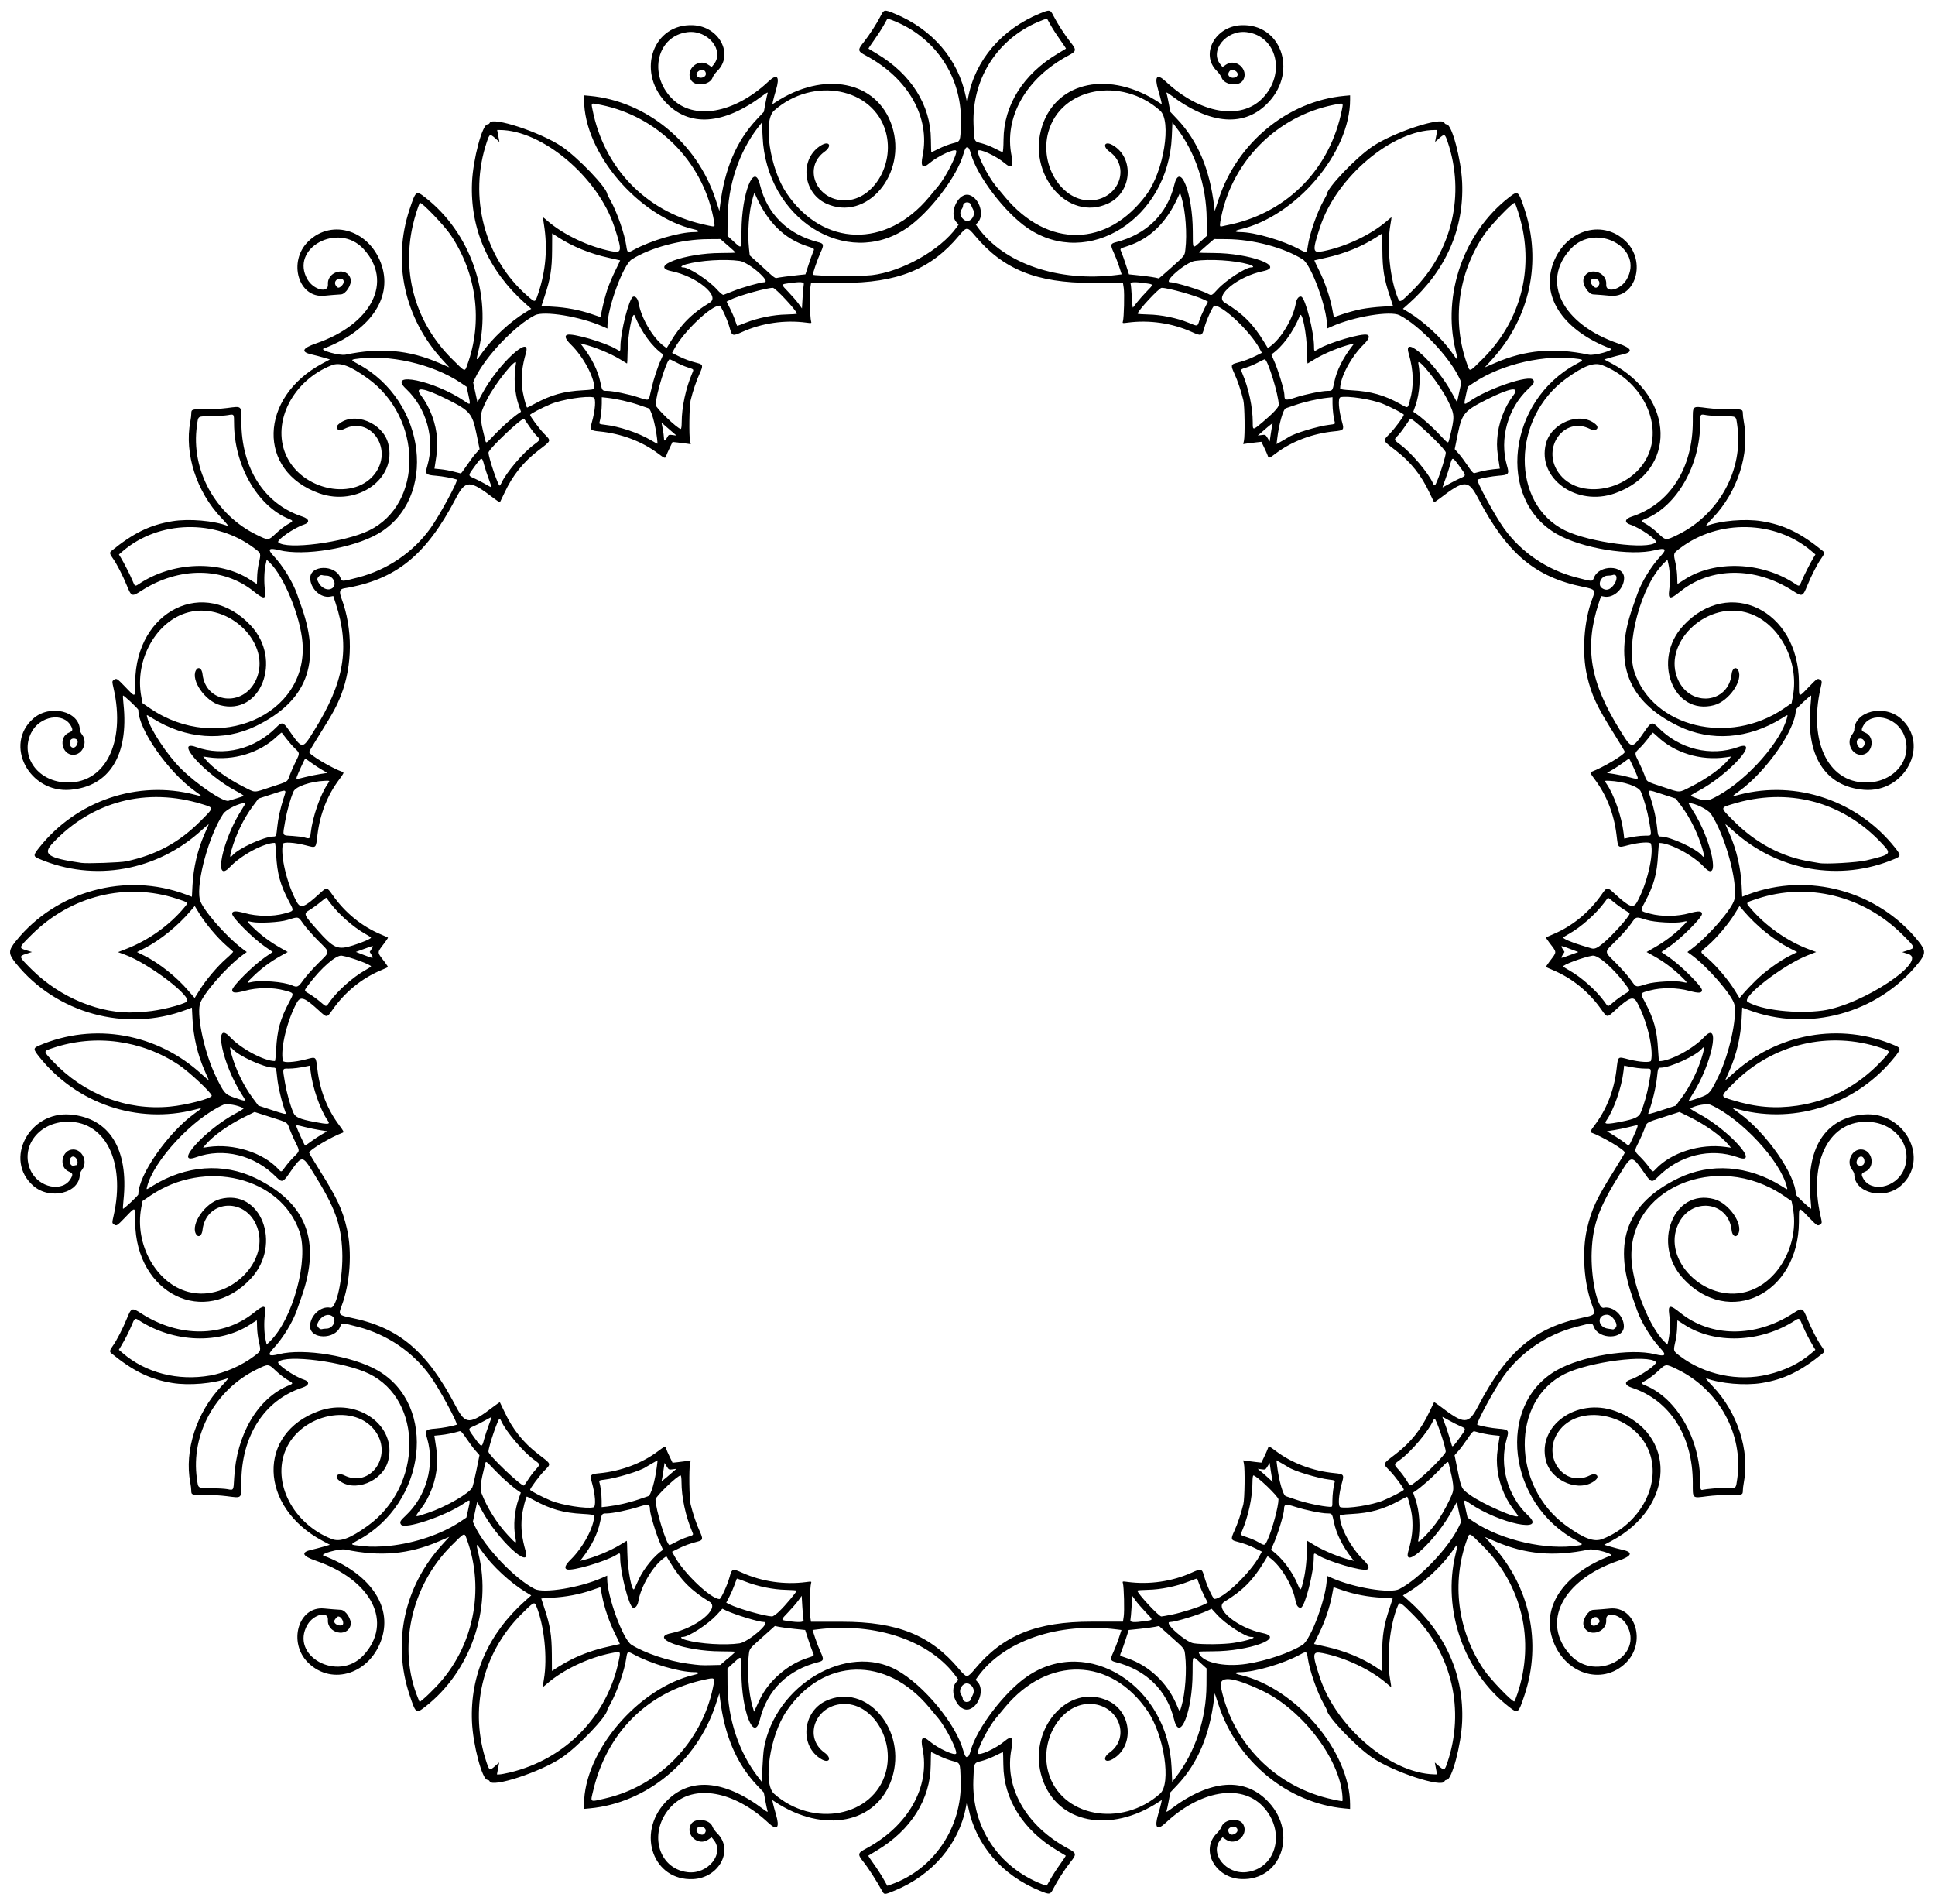 <?xml version="1.0" encoding="UTF-8" standalone="no"?>
<svg id="svg4196" xmlns:rdf="http://www.w3.org/1999/02/22-rdf-syntax-ns#" xmlns="http://www.w3.org/2000/svg" height="2051" viewBox="0 0 2084 2051" width="2084" version="1.1" xmlns:cc="http://creativecommons.org/ns#" xmlns:dc="http://purl.org/dc/elements/1.1/">
<path id="path4206" d="m950.2 2036.9c-5.64-10.372-14.79-24.709-19.675-30.832-7.191-9.013-7.049-10.087 1.971-14.921 45.697-24.485 69.482-66.55 61.079-108.02-2.367-11.681-0.011-14.173 7.418-7.845 9.305 7.925 28.098 16.488 28.838 13.139 0.923-4.176-11.271-28.084-19.148-37.542-1.991-2.391-6.421-7.722-9.843-11.847-46.394-55.92-114.26-54.156-153.83 4-17.853 26.238-25.614 77.989-13.33 88.883 41.947 37.201 107.06 24.707 120.3-23.084 10.024-36.175-15.317-75.832-47.008-73.565-29.31 2.097-41.615 36.101-18.956 52.38 8.292 5.957 5.215 12.061-3.505 6.951-23.501-13.772-20.571-50.755 4.968-62.706 43.63-20.417 88.051 31.806 71.085 83.572-15.871 48.425-73.258 59.851-125.95 25.075l-2.872-1.896 0.699 3.445c0.384 1.895 1.815 7.196 3.18 11.781 4.404 14.792 1.459 18.295-7.955 9.462-37.049-34.763-80.827-42.36-104.37-18.112-25.486 26.25-15.593 67.217 17.189 71.18 21.877 2.644 40.184-19.884 28.219-34.725l-2.306-2.86-3.846 2.61c-10.586 7.184-24.552-5.206-18.537-16.445 4.124-7.706 20.625-5.875 23.47 2.605 0.55 1.639 2.852 4.826 5.116 7.082 17.923 17.858 1.868 47.922-26.271 49.197-42.585 1.929-60.985-48.649-30-82.463 25.498-27.827 63.026-25.217 106.11 7.378 3.218 2.435 4.716 3.135 4.281 2.001-0.368-0.96-1.446-5.907-2.395-10.995l-1.726-9.25-7.342-7.777c-22.181-23.495-34.988-53.59-39.845-93.629l-0.656-5.406-4.247 12.906c-19.99 60.6-74.39 105.3-135.27 111l-6.25 0.584v-4.737c0-57.147 58.386-125.75 118.91-139.72 5.916-1.365 5.739-2.831-0.341-2.831-15.736 0-46.718-9.095-64.93-19.062-6.644-3.636-7.067-3.428-8.109 3.977-1.853 13.17-10.055 36.74-17.161 49.312-1.854 3.281-3.381 6.259-3.392 6.619-0.209 6.801-31.683 39.704-49.205 51.439-23.007 15.408-74.685 32.326-77.37 25.329-0.341-0.887-1.429-1.614-2.419-1.614-5.586 0-15.575-37.491-16.668-62.56-2.182-50.034 17.626-94.952 57.552-130.51l6.254-5.57-6.312-3.848c-16.295-9.934-35.433-27.685-46.063-42.725-7.454-10.545-7.393-10.576-4.304 2.182 14.464 59.735-8.871 126.46-57.445 164.26-9.923 7.722-10.185 7.525-16.928-12.753-18.785-56.488-5.704-116.9 34.988-161.58l7.828-8.595-11.428 4.918c-32.285 13.892-63.008 16.568-100.46 8.749-6.248-1.304-28.111 4.799-23.5 6.561 49.373 18.862 73.922 53.641 62.795 88.962-11.961 37.965-53.322 51.798-79.28 26.514-22.281-21.703-10.686-61.354 17.126-58.565 5.753 0.577 13.562 1.206 18.074 1.456 5.25 0.291 11.845 10.734 10.404 16.475-3.492 13.913-25.506 8.781-24.46-5.702 0.709-9.823-15.324-6.057-21.91 5.146-19.762 33.618 32.897 62.549 60.191 33.068 32.436-35.035 9.268-81.093-51.238-101.86-14.858-5.099-16.458-9.219-4.594-11.828 3.24-0.713 8.999-2.215 12.797-3.339l6.905-2.043-8.118-4.338c-68.531-36.617-70.475-116.07-3.422-139.83 41.33-14.643 83.88 15.912 74.358 53.395-5.772 22.72-36.974 35.07-53.378 21.128-5.123-4.354-0.401-8.361 6.041-5.126 27.458 13.789 52.155-19.946 34.122-46.609-21.564-31.882-80.458-20.336-97.204 19.057-15.016 35.325 7.875 79.77 49.485 96.076 9.007 3.53 19.68-0.368 38.898-14.204 59.145-42.585 59.903-135.17 1.339-163.74-26.454-12.906-89.294-21.075-97.745-12.707-2.243 2.221 17.342 15.768 27.475 19.006 6.777 2.165 6.082 6.179-1.499 8.66-41.01 13.421-65.781 52.063-65.755 102.58 0.009 17.287 0.901 16.459-15.468 14.349-6.973-0.899-17.953-1.536-24.4-1.415-13.329 0.249-14.04 0.02-14.04-4.519 0-1.817-0.467-5.728-1.038-8.691-6.636-34.419 6.748-75.877 33.513-103.8 4.964-5.18 8.126-9.075 7.026-8.656-15.246 5.812-41.982 8.106-59.957 5.145-24.111-3.972-41.974-12.691-65.772-32.104-1.958-1.597-1.548-3.425 1.784-7.966 3.842-5.235 10.764-18.657 14.956-29 4.931-12.167 5.508-12.389 15.464-5.948 40.624 26.28 88.524 25.975 121.59-0.774 10.808-8.743 13.132-8.436 11.773 1.555-1.151 8.463-0.894 20.005 0.6 27.024l1.247 5.856 3.439-3.334c24.796-24.033 42.188-87.991 32.071-117.94-20.034-59.299-101.85-79.232-160.69-39.149l-8.495 5.787-1.327 6.96c-7.553 39.62 16.105 81.975 50.816 90.975 44.29 11.484 90.243-34.541 72.714-72.828-13.642-29.798-54.216-25.358-57.622 6.305-0.678 6.301-4.666 8.541-7.102 3.989-5.683-10.618 10.023-33.24 26.036-37.501 43.869-11.674 67.354 48.703 33.266 85.522-49.301 53.25-124.13 16.841-124.68-60.666-0.125-17.578 0.888-17.154-11.186-4.681-8.593 8.877-8.993 9.11-11.94 6.955-1.838-1.344-1.845-1.63-0.214-8.75 13.624-59.48-9.803-104.52-52.812-101.54-29.156 2.02-47.342 27.808-36.653 51.973 8.546 19.321 35.446 24.548 43.791 8.51 2.118-4.07 1.739-5.151-2.418-6.896-11.46-4.7-7.727-23.8 4.677-23.8 9.959 0 15.929 13.357 9.649 21.589-1.375 1.803-2.504 4.095-2.51 5.094-0.109 20.335-32.177 28.228-50.207 12.357-31.836-28.023-4.526-80.44 39.952-76.68 42.074 3.557 63.053 37.282 57.288 92.096-0.518 4.926-0.759 9.14-0.535 9.364 0.657 0.657 16.511-14.207 16.512-15.481 0.01-20.748 31.751-66.346 60.751-87.27 8.872-6.402 8.872-6.292 0-3.99-61.538 15.964-127.51-6.481-167.63-57.03-6.411-8.078-6.432-9.239-0.211-11.915 59.325-25.521 127.78-13.285 176.03 31.464 4.093 3.796 7.158 6.226 6.812 5.401-0.346-0.825-2.405-5.55-4.575-10.5-7.431-16.948-11.887-36.059-12.858-55.149l-0.618-12.149-6.452 2.429c-64.743 24.369-139.7 3.839-183.14-50.159-8.335-10.361-8.335-13.583 0-23.944 43.439-53.998 118.4-74.528 183.14-50.159l6.452 2.429 0.618-12.149c0.971-19.09 5.427-38.201 12.858-55.149 2.171-4.95 4.229-9.675 4.575-10.5 0.346-0.825-2.72 1.605-6.812 5.401-48.252 44.749-116.71 56.985-176.03 31.464-6.221-2.676-6.2-3.837 0.211-11.915 40.129-50.62 106.1-73.06 167.64-57.1 8.872 2.302 8.872 2.411 0-3.99-29-20.924-60.741-66.521-60.751-87.27-0.001-1.274-15.855-16.138-16.512-15.481-0.224 0.224 0.017 4.438 0.535 9.364 5.765 54.814-15.214 88.54-57.288 92.096-44.478 3.76-71.788-48.656-39.952-76.68 18.03-15.871 50.098-7.979 50.207 12.357 0.005 0.999 1.135 3.292 2.51 5.094 6.279 8.23 0.309 21.59-9.65 21.59-12.405 0-16.137-19.093-4.673-23.904 4.157-1.744 4.536-2.825 2.418-6.896-8.113-15.592-34.087-11.201-43.135 7.292-11.942 24.409 6.136 51.123 35.997 53.192 43.009 2.979 66.435-42.065 52.812-101.54-1.631-7.12-1.624-7.406 0.214-8.75 2.947-2.155 3.347-1.921 11.94 6.955 12.074 12.473 11.061 12.897 11.186-4.681 0.553-77.507 75.382-113.92 124.68-60.666 34.088 36.819 10.603 97.196-33.266 85.522-16.013-4.261-31.718-26.883-26.036-37.501 2.436-4.552 6.425-2.312 7.102 3.989 3.406 31.663 43.98 36.103 57.622 6.305 17.54-38.29-28.41-84.32-72.7-72.84-34.711 9-58.369 51.355-50.816 90.975l1.327 6.96 8.495 5.787c72.53 49.41 169.93 7.139 163.76-71.066-2.212-27.994-19.869-71.223-35.135-86.02l-3.439-3.334-1.247 5.856c-1.495 7.019-1.751 18.56-0.6 27.024 1.359 9.991-0.965 10.298-11.773 1.555-33.067-26.749-80.966-27.054-121.59-0.775-9.956 6.441-10.533 6.219-15.464-5.948-4.192-10.343-11.114-23.765-14.956-29-3.332-4.54-3.741-6.369-1.784-7.966 23.798-19.413 41.661-28.133 65.772-32.104 17.975-2.961 44.711-0.667 59.957 5.145 1.1 0.419-2.062-3.476-7.026-8.656-26.764-27.928-40.149-69.386-33.513-103.81 0.57-2.95 1.04-6.86 1.04-8.68 0-4.539 0.712-4.768 14.04-4.519 6.446 0.121 17.426-0.516 24.4-1.415 16.369-2.11 15.477-2.938 15.468 14.349-0.026 50.513 24.745 89.155 65.755 102.58 7.58 2.481 8.275 6.495 1.499 8.66-10.133 3.237-29.718 16.785-27.475 19.006 8.451 8.368 71.291 0.199 97.745-12.707 58.564-28.571 57.807-121.16-1.339-163.74-19.218-13.837-29.891-17.734-38.898-14.204-41.61 16.307-64.501 60.751-49.485 96.076 16.745 39.393 75.64 50.94 97.204 19.057 18.033-26.662-6.664-60.398-34.122-46.609-6.442 3.235-11.164-0.772-6.041-5.126 16.405-13.942 47.607-1.592 53.378 21.128 9.522 37.483-33.028 68.037-74.358 53.395-67.053-23.756-65.109-103.21 3.422-139.83l8.118-4.338-6.905-2.043c-3.798-1.124-9.557-2.626-12.797-3.339-11.865-2.609-10.265-6.728 4.594-11.828 60.506-20.766 83.674-66.824 51.238-101.86-27.294-29.481-79.953-0.55-60.191 33.068 6.586 11.203 22.619 14.968 21.91 5.146-1.046-14.483 20.969-19.615 24.46-5.702 1.441 5.741-5.154 16.184-10.404 16.475-4.512 0.25-12.321 0.879-18.074 1.456-27.812 2.789-39.408-36.863-17.126-58.565 25.958-25.284 67.319-11.451 79.28 26.514 11.128 35.321-13.421 70.1-62.795 88.962-4.611 1.762 17.252 7.865 23.5 6.561 37.452-7.819 68.174-5.143 100.46 8.749l11.428 4.918-7.828-8.595c-40.692-44.68-53.772-105.09-34.988-161.58 6.743-20.278 7.005-20.476 16.928-12.753 48.574 37.802 71.909 104.53 57.445 164.26-3.089 12.758-3.15 12.727 4.304 2.182 10.63-15.039 29.768-32.79 46.063-42.725l6.312-3.848-6.254-5.57c-39.92-35.56-59.72-80.48-57.54-130.51 1.09-25.07 11.08-62.56 16.67-62.56 0.99 0 2.078-0.726 2.419-1.614 2.685-6.997 54.363 9.921 77.37 25.329 17.522 11.735 48.995 44.638 49.205 51.439 0.011 0.36 1.537 3.338 3.392 6.619 7.106 12.571 15.308 36.142 17.161 49.312 1.042 7.405 1.465 7.613 8.109 3.977 18.21-9.96 49.2-19.06 64.93-19.06 6.08 0 6.257-1.465 0.341-2.831-60.52-13.97-118.91-82.58-118.91-139.72v-4.737l6.25 0.584c60.884 5.688 115.28 50.372 135.27 111.11l4.247 12.906 0.656-5.406c4.857-40.04 17.664-70.135 39.845-93.629l7.342-7.777 1.726-9.25c0.949-5.088 2.027-10.035 2.395-10.995 0.435-1.134-1.063-0.433-4.281 2.001-43.08 32.596-80.608 35.205-106.11 7.378-30.985-33.815-12.585-84.392 30-82.463 28.139 1.274 44.193 31.339 26.271 49.197-2.264 2.256-4.566 5.442-5.116 7.082-2.845 8.48-19.346 10.311-23.47 2.605-6.015-11.239 7.951-23.629 18.537-16.445l3.846 2.61 2.306-2.86c11.98-14.842-6.32-37.371-28.2-34.726-32.782 3.963-42.675 44.93-17.189 71.18 23.542 24.248 67.32 16.651 104.37-18.112 9.414-8.833 12.359-5.33 7.955 9.462-1.365 4.585-2.796 9.886-3.18 11.781l-0.699 3.445 2.872-1.896c52.687-34.776 110.07-23.35 125.95 25.075 16.965 51.766-27.455 103.99-71.085 83.572-25.537-11.95-28.467-48.934-4.968-62.706 8.719-5.11 11.797 0.994 3.505 6.951-22.659 16.279-10.354 50.283 18.956 52.38 31.691 2.268 57.032-37.39 47.008-73.565-13.244-47.791-78.356-60.285-120.3-23.084-12.304 10.912-4.537 62.559 13.381 88.975 39.373 58.046 107.43 59.775 153.78 3.908 3.422-4.125 7.852-9.456 9.843-11.847 7.877-9.457 20.071-33.365 19.148-37.541-0.74-3.349-19.534 5.213-28.838 13.139-7.429 6.328-9.785 3.836-7.418-7.845 8.403-41.47-15.383-83.535-61.079-108.02-8.967-4.805-9.139-5.936-2.226-14.606 5.934-7.443 14.008-19.956 18.15-28.128 3.498-6.903 3.975-6.984 14.803-2.538 40.947 16.816 68.821 49.286 76.985 89.683l1.343 6.648 1.225-6.457c7.549-39.795 36.044-73.057 76.994-89.873 10.828-4.447 11.305-4.365 14.802 2.538 4.141 8.173 12.216 20.686 18.15 28.128 6.913 8.67 6.741 9.801-2.226 14.606-45.697 24.485-69.482 66.55-61.079 108.02 2.367 11.681 0.011 14.173-7.418 7.845-9.305-7.925-28.098-16.488-28.838-13.139-0.923 4.176 11.271 28.084 19.148 37.541 1.991 2.391 6.421 7.722 9.843 11.847 46.227 55.719 110.43 54.667 152.63-2.5 18.534-25.108 27.215-79.129 14.526-90.383-41.947-37.201-107.06-24.707-120.3 23.084-10.035 36.211 15.284 75.835 47.008 73.565 29.31-2.097 41.615-36.101 18.956-52.38-8.292-5.957-5.215-12.061 3.505-6.951 23.489 13.765 20.57 50.755-4.947 62.696-43.626 20.415-88.066-31.81-71.106-83.562 15.87-48.425 73.258-59.851 125.95-25.075l2.872 1.896-0.699-3.445c-0.384-1.895-1.815-7.196-3.18-11.781-4.404-14.792-1.459-18.295 7.955-9.462 37.049 34.763 80.827 42.36 104.37 18.112 25.486-26.25 15.593-67.217-17.189-71.18-21.877-2.644-40.184 19.884-28.219 34.725l2.306 2.86 3.846-2.61c10.586-7.184 24.552 5.206 18.537 16.445-4.124 7.706-20.625 5.875-23.47-2.605-0.55-1.639-2.852-4.826-5.116-7.082-17.923-17.858-1.868-47.923 26.271-49.197 42.585-1.929 60.985 48.649 30 82.463-25.498 27.827-63.026 25.217-106.11-7.378-3.218-2.435-4.717-3.135-4.281-2.001 0.368 0.96 1.446 5.907 2.395 10.995l1.726 9.25 7.342 7.777c22.181 23.495 34.988 53.59 39.845 93.629l0.656 5.406 4.247-12.906c19.988-60.739 74.388-105.42 135.27-111.11l6.25-0.584v4.737c0 57.147-58.386 125.75-118.91 139.72-5.916 1.365-5.739 2.831 0.341 2.831 15.736 0 46.718 9.095 64.93 19.062 6.644 3.636 7.067 3.428 8.109-3.977 1.853-13.17 10.055-36.74 17.161-49.312 1.854-3.281 3.381-6.259 3.392-6.619 0.209-6.801 31.683-39.704 49.205-51.439 23.007-15.408 74.685-32.326 77.37-25.329 0.341 0.888 1.429 1.614 2.419 1.614 5.586 0 15.575 37.491 16.668 62.56 2.182 50.034-17.626 94.951-57.552 130.51l-6.254 5.57 6.312 3.848c16.295 9.934 35.433 27.685 46.063 42.725 7.454 10.545 7.393 10.576 4.304-2.182-14.464-59.735 8.871-126.46 57.445-164.26 9.923-7.722 10.185-7.525 16.928 12.753 18.785 56.488 5.704 116.9-34.988 161.58l-7.828 8.595 11.428-4.918c32.285-13.892 63.008-16.568 100.46-8.749 6.248 1.304 28.111-4.799 23.5-6.561-49.373-18.862-73.922-53.641-62.795-88.962 11.961-37.965 53.322-51.798 79.28-26.514 22.281 21.703 10.686 61.354-17.126 58.565-5.753-0.577-13.562-1.206-18.074-1.456-5.25-0.291-11.845-10.734-10.404-16.475 3.492-13.913 25.506-8.781 24.46 5.702-0.709 9.823 15.324 6.057 21.91-5.146 19.762-33.618-32.897-62.549-60.191-33.068-32.436 35.035-9.268 81.093 51.238 101.86 14.858 5.1 16.458 9.219 4.594 11.828-3.24 0.712-8.999 2.215-12.797 3.339l-6.906 2.043 8.118 4.338c68.531 36.617 70.475 116.07 3.422 139.83-41.33 14.643-83.88-15.912-74.358-53.395 5.772-22.72 36.974-35.07 53.378-21.128 5.123 4.354 0.401 8.361-6.041 5.126-27.458-13.789-52.155 19.946-34.122 46.609 21.564 31.882 80.458 20.336 97.204-19.057 15.016-35.325-7.875-79.77-49.485-96.076-9.007-3.53-19.68 0.368-38.898 14.204-59.145 42.585-59.902 135.17-1.339 163.74 26.454 12.906 89.294 21.075 97.745 12.707 2.243-2.221-17.342-15.769-27.475-19.006-6.776-2.165-6.082-6.179 1.499-8.66 41.01-13.421 65.781-52.063 65.755-102.58-0.01-17.287-0.901-16.459 15.468-14.349 6.973 0.899 17.953 1.536 24.4 1.415 13.329-0.249 14.04-0.02 14.04 4.519 0 1.817 0.467 5.728 1.038 8.691 6.636 34.419-6.748 75.877-33.512 103.81-4.964 5.18-8.126 9.075-7.026 8.656 15.246-5.812 41.982-8.106 59.957-5.145 24.111 3.972 41.974 12.691 65.772 32.104 1.958 1.597 1.548 3.425-1.784 7.966-3.842 5.235-10.764 18.657-14.956 29-4.931 12.167-5.508 12.389-15.464 5.948-40.624-26.28-88.524-25.975-121.59 0.775-10.808 8.743-13.132 8.436-11.773-1.555 1.151-8.463 0.894-20.005-0.6-27.024l-1.247-5.856-3.44 3.334c-24.796 24.033-42.188 87.991-32.071 117.94 20.034 59.299 101.85 79.232 160.69 39.149l8.494-5.787 1.327-6.96c7.553-39.62-16.105-81.975-50.816-90.975-44.29-11.484-90.243 34.541-72.714 72.828 13.642 29.798 54.216 25.358 57.622-6.305 0.678-6.301 4.666-8.541 7.102-3.989 5.683 10.618-10.023 33.24-26.036 37.501-43.869 11.674-67.354-48.703-33.266-85.522 49.301-53.25 124.13-16.841 124.68 60.666 0.125 17.578-0.888 17.154 11.186 4.681 8.593-8.877 8.993-9.11 11.94-6.955 1.838 1.344 1.845 1.63 0.214 8.75-13.624 59.48 9.803 104.52 52.812 101.54 29.156-2.02 47.342-27.808 36.653-51.973-8.546-19.321-35.446-24.548-43.791-8.51-2.118 4.07-1.739 5.151 2.418 6.896 11.464 4.811 7.731 23.904-4.674 23.904-9.958 0-15.928-13.357-9.649-21.589 1.375-1.803 2.504-4.095 2.51-5.094 0.109-20.335 32.177-28.228 50.207-12.357 31.836 28.023 4.526 80.439-39.952 76.68-42.074-3.557-63.053-37.282-57.288-92.096 0.518-4.926 0.759-9.14 0.535-9.364-0.657-0.657-16.511 14.207-16.512 15.481-0.01 20.748-31.751 66.346-60.75 87.27-8.872 6.402-8.872 6.292 0 3.99 61.538-15.965 127.51 6.48 167.63 57.03 6.411 8.078 6.432 9.239 0.211 11.915-59.325 25.521-127.78 13.285-176.03-31.464-4.093-3.796-7.158-6.226-6.812-5.401s2.405 5.55 4.575 10.5c7.431 16.948 11.887 36.059 12.858 55.149l0.618 12.149 6.452-2.429c64.743-24.369 139.7-3.839 183.14 50.159 8.335 10.361 8.335 13.583 0 23.944-43.439 53.998-118.4 74.528-183.14 50.159l-6.452-2.429-0.618 12.149c-0.971 19.09-5.427 38.201-12.858 55.149-2.171 4.95-4.229 9.675-4.575 10.5s2.72-1.605 6.812-5.401c48.252-44.749 116.71-56.985 176.03-31.464 6.221 2.676 6.2 3.837-0.211 11.915-40.12 50.55-106.09 72.995-167.63 57.03-3.987-1.034-7.25-1.737-7.25-1.561s3.263 2.674 7.25 5.551c29 20.924 60.741 66.521 60.75 87.27 0.001 1.274 15.855 16.138 16.512 15.481 0.224-0.224-0.017-4.438-0.535-9.364-5.765-54.814 15.214-88.54 57.288-92.096 44.478-3.76 71.788 48.656 39.952 76.68-18.03 15.871-50.098 7.979-50.207-12.357-0.01-0.999-1.135-3.292-2.51-5.094-6.279-8.232-0.309-21.589 9.649-21.589 12.405 0 16.138 19.093 4.674 23.904-4.157 1.744-4.536 2.825-2.418 6.896 8.345 16.038 35.245 10.811 43.791-8.51 10.69-24.166-7.496-49.954-36.653-51.973-43.009-2.979-66.435 42.065-52.812 101.54 1.631 7.12 1.624 7.406-0.214 8.75-2.947 2.155-3.347 1.921-11.94-6.955-12.074-12.473-11.061-12.897-11.186 4.681-0.552 77.507-75.382 113.92-124.68 60.666-34.088-36.819-10.603-97.196 33.266-85.522 16.013 4.261 31.718 26.883 26.036 37.501-2.436 4.552-6.425 2.312-7.102-3.989-3.406-31.663-43.98-36.103-57.622-6.305-17.528 38.287 28.425 84.312 72.714 72.828 34.711-9 58.369-51.355 50.816-90.975l-1.327-6.96-8.494-5.787c-72.53-49.41-169.93-7.139-163.76 71.066 2.212 27.994 19.869 71.223 35.135 86.02l3.44 3.334 1.247-5.856c1.495-7.019 1.751-18.56 0.6-27.024-1.359-9.991 0.966-10.298 11.773-1.555 33.067 26.749 80.966 27.054 121.59 0.774 9.956-6.441 10.534-6.219 15.464 5.948 4.192 10.343 11.114 23.765 14.956 29 3.332 4.54 3.741 6.369 1.784 7.966-23.798 19.413-41.661 28.132-65.772 32.104-17.975 2.961-44.711 0.667-59.957-5.145-1.1-0.419 2.062 3.476 7.026 8.656 26.764 27.928 40.149 69.386 33.512 103.8-0.571 2.963-1.038 6.873-1.038 8.691 0 4.539-0.712 4.768-14.04 4.519-6.446-0.121-17.426 0.516-24.4 1.415-16.369 2.11-15.477 2.938-15.468-14.349 0.026-50.513-24.745-89.155-65.755-102.58-7.581-2.481-8.275-6.495-1.499-8.66 10.133-3.237 29.718-16.785 27.475-19.006-8.451-8.368-71.291-0.199-97.745 12.707-58.564 28.571-57.806 121.16 1.339 163.74 19.218 13.837 29.891 17.734 38.898 14.204 41.61-16.307 64.501-60.751 49.485-96.076-16.745-39.393-75.64-50.94-97.204-19.057-18.033 26.662 6.664 60.398 34.122 46.609 6.442-3.235 11.164 0.772 6.041 5.126-16.405 13.942-47.607 1.592-53.378-21.128-9.522-37.483 33.028-68.037 74.358-53.395 67.053 23.756 65.109 103.21-3.422 139.83l-8.118 4.338 6.906 2.043c3.798 1.124 9.557 2.626 12.797 3.339 11.865 2.609 10.265 6.728-4.594 11.828-60.506 20.766-83.674 66.824-51.238 101.86 27.294 29.481 79.954 0.55 60.191-33.068-6.586-11.203-22.619-14.968-21.91-5.146 1.046 14.483-20.968 19.615-24.46 5.702-1.441-5.741 5.154-16.184 10.404-16.475 4.512-0.25 12.32-0.879 18.074-1.456 27.812-2.789 39.408 36.863 17.126 58.565-25.958 25.284-67.319 11.451-79.28-26.514-11.128-35.321 13.421-70.1 62.795-88.962 4.611-1.762-17.252-7.865-23.5-6.561-37.452 7.819-68.174 5.143-100.46-8.749l-11.428-4.918 7.828 8.595c40.692 44.68 53.772 105.09 34.988 161.58-6.743 20.278-7.005 20.476-16.928 12.753-48.574-37.802-71.909-104.53-57.445-164.26 3.089-12.758 3.15-12.727-4.304-2.182-10.63 15.039-29.768 32.79-46.063 42.725l-6.312 3.848 6.254 5.57c39.926 35.559 59.733 80.476 57.552 130.51-1.093 25.068-11.082 62.56-16.668 62.56-0.99 0-2.078 0.726-2.419 1.614-2.685 6.997-54.363-9.921-77.37-25.329-17.522-11.735-48.995-44.638-49.205-51.439-0.011-0.36-1.537-3.338-3.392-6.619-7.106-12.571-15.308-36.142-17.161-49.312-1.042-7.405-1.465-7.613-8.109-3.977-18.213 9.966-49.194 19.062-64.93 19.062-6.08 0-6.257 1.465-0.341 2.831 60.527 13.971 118.91 82.574 118.91 139.72v4.737l-6.25-0.584c-60.884-5.688-115.28-50.372-135.27-111.11l-4.247-12.906-0.656 5.406c-4.857 40.04-17.664 70.135-39.845 93.629l-7.342 7.777-1.726 9.25c-0.949 5.088-2.027 10.035-2.395 10.995-0.435 1.134 1.063 0.433 4.281-2.001 43.08-32.596 80.608-35.205 106.11-7.378 30.985 33.815 12.585 84.392-30 82.463-28.139-1.274-44.193-31.339-26.271-49.197 2.264-2.256 4.566-5.442 5.116-7.082 2.845-8.48 19.346-10.311 23.47-2.605 6.015 11.239-7.951 23.629-18.537 16.445l-3.846-2.61-2.306 2.86c-11.965 14.842 6.342 37.37 28.219 34.725 32.782-3.963 42.675-44.93 17.189-71.18-23.542-24.248-67.32-16.651-104.37 18.112-9.414 8.833-12.359 5.33-7.955-9.462 1.365-4.585 2.796-9.886 3.18-11.781l0.699-3.445-2.872 1.896c-52.687 34.776-110.07 23.35-125.95-25.075-16.965-51.766 27.455-103.99 71.085-83.572 25.538 11.951 28.468 48.934 4.968 62.706-8.719 5.11-11.797-0.994-3.505-6.951 22.66-16.279 10.354-50.283-18.956-52.38-31.723-2.27-57.042 37.354-47.008 73.565 13.244 47.791 78.356 60.285 120.3 23.084 12.284-10.894 4.523-62.645-13.33-88.883-39.57-58.156-107.43-59.92-153.83-4-3.422 4.125-7.852 9.456-9.843 11.847-7.877 9.457-20.071 33.365-19.148 37.542 0.74 3.349 19.534-5.213 28.838-13.139 7.429-6.328 9.785-3.836 7.418 7.845-8.403 41.47 15.383 83.535 61.079 108.02 8.967 4.805 9.139 5.936 2.226 14.606-5.934 7.443-14.008 19.956-18.15 28.128-3.498 6.903-3.975 6.984-14.802 2.538-40.948-16.816-68.821-49.286-76.985-89.683l-1.343-6.648-1.225 6.457c-7.53 39.696-36.063 73.067-76.758 89.775-10.946 4.494-11.125 4.502-13.259 0.578zm9.572-7.288c46.208-16.303 76.658-61.848 74.932-112.08-0.671-19.514-0.326-18.701-8.868-20.902-3.869-0.997-10.535-3.564-14.813-5.705-4.278-2.141-7.946-3.893-8.152-3.892-0.206 0.001-0.423 6.188-0.483 13.75-0.294 36.984-21.3 70.325-58.208 92.386-4.776 2.855-8.836 5.307-9.023 5.45-0.187 0.143 2.619 4.381 6.236 9.417s8.27 12.268 10.34 16.07c2.07 3.802 3.82 6.915 3.889 6.919 0.068 0 1.936-0.633 4.151-1.414zm171.49-5.505c2.07-3.802 6.723-11.033 10.34-16.07 3.617-5.037 6.423-9.274 6.236-9.417-0.187-0.143-4.247-2.595-9.023-5.45-36.907-22.061-57.914-55.402-58.208-92.386-0.06-7.562-0.278-13.75-0.483-13.75-0.206-0.001-3.874 1.751-8.152 3.892-4.278 2.141-10.944 4.708-14.813 5.705-8.542 2.2-8.197 1.387-8.868 20.902-1.717 49.972 26.893 93.322 73.678 111.63 2.491 0.975 4.754 1.791 5.029 1.813s2.194-3.071 4.264-6.872zm-372.52-49.3c2.119-2.578 1.762-5.094-0.939-6.638-5.532-3.161-10.762 2.73-5.621 6.331 2.684 1.88 5.171 1.996 6.56 0.307zm571.99-0.307c5.142-3.601-0.088-9.492-5.621-6.331-1.74 0.994-2.538 2.186-2.312 3.453 0.797 4.47 4 5.633 7.933 2.878zm-679.19-37.484c58.205-13.268 104.19-60.523 116.36-119.56 2.28-11.065 2.446-10.92-9.532-8.335-60.728 13.105-104.63 56.847-119.38 118.94-3.231 13.606-4.345 12.811 12.551 8.959zm794.41 1.291c-0.16-39.953-41.905-96.388-87-117.62-32.25-15.181-46.616-16.24-43.937-3.238 12.47 60.516 59.68 107.77 120.46 120.57 11.249 2.369 10.485 2.349 10.477 0.283zm-623.13-55.557c12.334-68.247 89.616-113.64 143.03-84.009 29.151 16.171 63.927 58.309 71.642 86.812 2.521 9.314 5.407 9.314 7.928 0 6.506-24.036 36.66-63.603 61.143-80.229 65.312-44.353 151.44 10.301 155.24 98.507l0.657 15.274 4.09-5.274c20.66-26.64 32.646-62.825 32.823-99.088l0.087-17.814-6-5.448c-9.734-8.838-8.992-9.692-9.054 10.426-0.124 41.039-13.724 75.468-19.851 50.258-7.724-31.779-30.091-53.737-63.243-62.086-5.557-1.399-5.858-2.887-2.184-10.796 1.718-3.699 4.374-10.551 5.902-15.226l2.778-8.5-5.175-0.652c-62.955-7.939-122.03 12.327-149.86 51.412l-2.043 2.869 2.155 2.295c7.306 7.776 1.993 25.62-8.742 29.362-11.943 4.163-23.338-19.543-14.114-29.362l2.155-2.295-2.043-2.869c-27.831-39.085-86.904-59.351-149.86-51.412l-5.175 0.652 2.778 8.5c1.528 4.675 4.184 11.527 5.902 15.226 3.674 7.909 3.373 9.397-2.184 10.796-33.152 8.349-55.519 30.307-63.243 62.086-6.127 25.21-19.727-9.219-19.851-50.258-0.061-20.118 0.68-19.265-9.054-10.426l-6 5.448 0.087 17.814c0.177 36.263 12.163 72.447 32.823 99.088l4.09 5.274 0.657-15.274c0.362-8.401 1.13-17.887 1.707-21.081zm-273.87 26.3c60.159-14.351 105.39-60.876 117.55-120.93 2.026-10.001 2.332-9.713-8.126-7.658-24.402 4.795-51.743 17.755-69.043 32.728-2.479 2.145-4.627 3.9-4.774 3.9-0.147 0 0.386-3.712 1.185-8.25 4.085-23.204 0.39-58.617-8.282-79.372-1.928-4.615-2.892-4.057-16.387 9.496-41.995 42.175-56.08 103.02-36.933 159.55 2.864 8.453 3.318 8.639 8.967 3.667l4.502-3.963-1.21 6.437-1.21 6.436 2.628-0.01c1.446 0 6.453-0.919 11.128-2.035zm997.55-4.395-1.21-6.437 4.502 3.963c5.649 4.972 6.103 4.787 8.967-3.667 19.148-56.524 5.062-117.37-36.933-159.55-13.495-13.553-14.459-14.112-16.387-9.496-8.672 20.755-12.367 56.167-8.282 79.372 0.799 4.537 1.332 8.25 1.185 8.25-0.147 0-2.296-1.755-4.774-3.9-17.3-14.973-44.641-27.933-69.043-32.728-11.325-2.225-11.603 0.155-3.063 26.227 17.547 53.565 76.171 103.24 123.12 104.33l3.128 0.072-1.21-6.436zm-727.81-75.1c9.397-19.352 29.512-36.844 50.163-43.618 8.618-2.827 8.265-2.46 6.413-6.685-0.891-2.033-3.075-8.197-4.852-13.696l-3.232-10-11.889-1.238c-6.539-0.681-13.876-1.655-16.304-2.164l-4.415-0.925-12.585 11.255c-15.478 13.842-14.685 12.821-15.572 20.072-2.007 16.42-0.171 41.372 4.084 55.5l1.656 5.5 1.567-3.5c0.862-1.925 3.096-6.65 4.966-10.5zm453.7 8.25c4.174-13.97 5.983-38.991 3.996-55.25-0.886-7.251-0.094-6.23-15.572-20.072l-12.585-11.255-4.415 0.925c-2.428 0.509-9.765 1.483-16.304 2.164l-11.889 1.238-3.232 10c-1.777 5.5-3.975 11.698-4.884 13.773-1.29 2.946-1.373 3.875-0.379 4.239 0.7 0.257 3.943 1.376 7.207 2.487 23.424 7.975 43.018 26.546 53.018 50.251 3.411 8.085 3.099 7.992 5.038 1.5zm-226.86-7.565c0.287-0.926 1.162-2.879 1.944-4.339 2.486-4.642 1.178-9.317-3.381-12.083-5.969-3.622-13.101 6.016-8.729 11.796 0.807 1.068 1.482 2.703 1.5 3.634 0.085 4.519 7.317 5.346 8.667 0.991zm-575.51-13.966c39.815-41.85 52.649-103.98 32.731-158.47-2.719-7.437-1.906-7.777-16.716 7-43.581 43.485-58.12 110.8-35.582 164.74l1.518 3.633 4.838-4.051c2.661-2.228 8.606-8.011 13.211-12.852zm1164.3 7.771c19.069-57.022 4.975-116.84-37.519-159.24-14.81-14.777-13.998-14.437-16.716-7-17.076 46.711-10.423 98.474 18.071 140.59 6.841 10.113 31.322 35.533 32.783 34.042 0.478-0.487 1.999-4.266 3.381-8.396zm-584.27-26.629c30.425-36.372 66.258-50.849 125.87-50.857h33.485l0.844-5.5c0.905-5.897 0.27-32.008-0.871-35.773-0.679-2.24-0.604-2.262 5.184-1.5 23.266 3.063 47.703-0.48 68.8-9.975 10.696-4.814 11.215-4.634 13.794 4.78 2.31 8.432 9.22 23.468 10.786 23.468 9.264 0 38.479-27.779 48.415-46.035l2.665-4.896-6.794-3.395c-6.637-3.317-12.572-5.479-20.941-7.63-5.594-1.438-5.817-2.757-1.897-11.254 3.454-7.487 7.359-19.078 9.701-28.79 1.45-6.015 1.883-38.068 0.592-43.878l-0.751-3.378 3.751 0.575c2.063 0.316 6.468 0.871 9.79 1.233l6.04 0.658 3.08-6.355c1.694-3.495 3.394-7.368 3.778-8.605 0.96-3.096 1.573-2.919 8.777 2.534 17.156 12.985 39.993 21.566 63.181 23.739 9.667 0.906 10.417 1.746 8.263 9.259-3.945 13.763-4.843 26.677-1.908 27.44 7.386 1.918 34.155-2.275 45.926-7.194 9.754-4.075 22.324-10.659 22.324-11.692 0-1.652-9.657-14.668-14.926-20.118-8.043-8.319-8.475-7.036 6.151-18.269 16.192-12.436 27.634-26.763 36.396-45.578 2.528-5.429 4.746-10.031 4.927-10.226 0.181-0.196 2.945 1.642 6.141 4.084 26.577 20.304 30.774 20.314 41.364 0.099 31.168-59.496 61.166-84.775 113.18-95.375 12.892-2.627 13.368-3.239 9.811-12.597-9.192-24.185-11.524-58.301-5.698-83.37 4.78-20.569 10.287-32.366 29.085-62.311 6.363-10.136 11.57-18.85 11.57-19.364 0-2.896-23.898-17.148-36.23-21.607-1.468-0.531-0.905-1.722 3.72-7.87 12.799-17.014 20.74-37.12 23.506-59.514 1.897-15.363 0.942-14.529 13.094-11.429 11.881 3.031 23.516 3.726 24.11 1.441 3.133-12.06-4.503-43.971-15.018-62.761-4.04-7.22-8.206-5.663-24.26 9.07-8.054 7.391-8.031 7.393-14.011-1.151-13.392-19.134-31.363-33.844-52.034-42.592-4.057-1.717-7.553-3.285-7.768-3.484-0.215-0.199 1.403-2.736 3.596-5.638 8.499-11.245 8.497-9.399 0.022-20.551-2.205-2.901-3.833-5.438-3.618-5.638 0.215-0.199 3.711-1.767 7.768-3.484 20.671-8.748 38.643-23.458 52.034-42.592 5.98-8.544 5.957-8.542 14.011-1.151 16.053 14.732 20.219 16.29 24.26 9.07 10.515-18.79 18.151-50.7 15.018-62.761-0.594-2.285-12.229-1.589-24.11 1.441-12.152 3.1-11.197 3.934-13.094-11.429-2.765-22.394-10.707-42.5-23.506-59.514-4.625-6.148-5.188-7.339-3.72-7.87 12.332-4.458 36.23-18.711 36.23-21.607 0-0.514-5.206-9.228-11.57-19.364-18.798-29.945-24.305-41.743-29.085-62.311-5.826-25.069-3.494-59.185 5.698-83.37 3.557-9.358 3.081-9.97-9.811-12.597-52.014-10.6-82.012-35.878-113.18-95.375-10.59-20.215-14.788-20.205-41.364 0.099-3.196 2.442-5.96 4.28-6.141 4.084-0.181-0.196-2.399-4.797-4.927-10.226-8.762-18.814-20.203-33.142-36.396-45.578-14.626-11.233-14.194-9.95-6.151-18.269 5.269-5.45 14.926-18.466 14.926-20.118 0-1.033-12.57-7.617-22.324-11.692-11.772-4.919-38.541-9.111-45.926-7.194-2.935 0.762-2.037 13.677 1.908 27.44 2.154 7.514 1.404 8.353-8.263 9.259-23.188 2.173-46.026 10.754-63.181 23.739-7.205 5.453-7.817 5.63-8.777 2.534-0.384-1.238-2.084-5.11-3.778-8.605l-3.08-6.355-6.04 0.659c-3.322 0.362-7.727 0.917-9.79 1.233l-3.751 0.575 0.751-3.378c1.291-5.809 0.858-37.863-0.592-43.878-2.342-9.712-6.248-21.303-9.701-28.79-3.92-8.498-3.697-9.816 1.897-11.254 8.369-2.151 14.304-4.314 20.941-7.63l6.794-3.395-2.665-4.896c-9.9-18.11-39.1-45.89-48.4-45.89-1.566 0-8.476 15.036-10.786 23.468-2.579 9.415-3.098 9.594-13.794 4.78-21.097-9.495-45.534-13.038-68.8-9.975-5.788 0.762-5.863 0.741-5.184-1.5 1.141-3.765 1.776-29.876 0.871-35.773l-0.844-5.5-33.485-0.004c-59.616-0.007-95.45-14.485-125.87-50.857-8.244-9.855-8.976-9.855-17.22 0-30.425 36.372-66.258 50.849-125.87 50.857l-33.485 0.004-0.844 5.5c-0.905 5.897-0.27 32.008 0.871 35.773 0.679 2.241 0.604 2.262-5.184 1.5-23.267-3.063-47.703 0.48-68.8 9.975-10.696 4.814-11.215 4.634-13.794-4.78-2.33-8.43-9.24-23.47-10.81-23.47-9.264 0-38.479 27.779-48.415 46.035l-2.665 4.896 6.794 3.395c6.637 3.317 12.572 5.479 20.941 7.63 5.594 1.438 5.817 2.757 1.897 11.254-3.454 7.487-7.359 19.078-9.701 28.79-1.45 6.015-1.883 38.068-0.592 43.878l0.751 3.378-3.751-0.575c-2.063-0.316-6.468-0.871-9.79-1.233l-6.04-0.659-3.08 6.355c-1.694 3.495-3.394 7.368-3.778 8.605-0.96 3.096-1.573 2.919-8.777-2.534-17.156-12.985-39.993-21.566-63.181-23.739-9.667-0.906-10.417-1.746-8.263-9.259 3.945-13.763 4.843-26.677 1.908-27.44-7.386-1.918-34.155 2.275-45.926 7.194-9.76 4.07-22.33 10.65-22.33 11.68 0 1.652 9.657 14.668 14.926 20.118 8.043 8.319 8.475 7.036-6.151 18.269-16.193 12.436-27.634 26.763-36.396 45.578-2.528 5.429-4.746 10.031-4.927 10.226-0.181 0.196-2.945-1.642-6.141-4.084-26.577-20.304-30.774-20.314-41.364-0.099-32.203 61.472-64.7 87.644-120.19 96.797-4.91 0.81-5.635 3.569-2.876 10.943 12.102 32.345 11.977 71.697-0.329 103.6-4.692 12.164-8.766 19.664-22.983 42.311-6.36 10.15-11.57 18.87-11.57 19.38 0 2.896 23.898 17.148 36.23 21.607 1.468 0.531 0.905 1.722-3.72 7.87-12.799 17.014-20.74 37.12-23.506 59.514-1.897 15.363-0.942 14.529-13.094 11.429-11.881-3.031-23.516-3.726-24.11-1.441-3.133 12.061 4.503 43.971 15.018 62.761 4.04 7.22 8.206 5.663 24.26-9.07 8.054-7.391 8.031-7.393 14.011 1.151 13.392 19.134 31.363 33.844 52.034 42.592 4.057 1.717 7.553 3.285 7.768 3.484 0.215 0.199-1.403 2.736-3.596 5.638-8.499 11.245-8.497 9.399-0.022 20.551 2.205 2.901 3.833 5.438 3.618 5.638-0.215 0.199-3.711 1.767-7.768 3.484-20.671 8.748-38.643 23.458-52.034 42.592-5.98 8.544-5.957 8.542-14.011 1.151-16.053-14.732-20.219-16.29-24.26-9.07-10.515 18.79-18.151 50.7-15.018 62.761 0.594 2.285 12.229 1.589 24.11-1.441 12.152-3.1 11.197-3.934 13.094 11.429 2.765 22.394 10.707 42.5 23.506 59.514 4.625 6.148 5.188 7.339 3.72 7.87-12.33 4.5-36.23 18.7-36.23 21.6 0 0.514 5.206 9.228 11.57 19.364 18.798 29.945 24.305 41.743 29.085 62.311 5.826 25.069 3.494 59.185-5.698 83.37-3.557 9.358-3.081 9.97 9.811 12.597 52.014 10.6 82.012 35.878 113.18 95.375 10.59 20.215 14.788 20.205 41.364-0.099 3.196-2.442 5.96-4.279 6.141-4.084 0.181 0.196 2.399 4.797 4.927 10.226 8.762 18.814 20.203 33.142 36.396 45.578 14.626 11.233 14.194 9.95 6.151 18.269-5.27 5.5-14.93 18.5-14.93 20.1 0 1.033 12.57 7.617 22.324 11.692 11.771 4.918 38.541 9.111 45.926 7.194 2.935-0.762 2.037-13.677-1.908-27.44-2.154-7.514-1.404-8.353 8.263-9.259 23.188-2.173 46.025-10.754 63.181-23.739 7.205-5.453 7.817-5.63 8.777-2.534 0.384 1.238 2.084 5.11 3.778 8.605l3.08 6.355 6.04-0.658c3.322-0.362 7.727-0.917 9.79-1.233l3.751-0.575-0.751 3.378c-1.291 5.809-0.858 37.863 0.592 43.878 2.342 9.712 6.248 21.303 9.701 28.79 3.92 8.498 3.698 9.816-1.897 11.254-8.369 2.151-14.304 4.314-20.941 7.63l-6.794 3.395 2.665 4.896c9.936 18.256 39.151 46.035 48.415 46.035 1.565 0 8.476-15.036 10.786-23.468 2.579-9.415 3.098-9.594 13.794-4.78 21.097 9.495 45.534 13.038 68.8 9.975 5.788-0.762 5.863-0.741 5.184 1.5-1.14 3.765-1.776 29.876-0.871 35.773l0.844 5.5h33.485c59.616 0.01 95.45 14.485 125.87 50.857 4.439 5.306 7.068 7.639 8.61 7.639s4.172-2.333 8.61-7.639zm-434.46-10.228c11.996-5.957 25.56-10.676 39.348-13.691 6.875-1.503 12.588-2.793 12.695-2.865 0.107-0.073-2.259-5.07-5.257-11.104-6.269-12.616-11.52-27.989-14.018-41.034l-1.735-9.062-9.821 3.362c-12.904 4.418-27.32 7.142-41.973 7.929-6.54 0.352-11.891 0.758-11.891 0.903 0 0.145 1.55 4.913 3.443 10.596 6.113 18.345 7.836 29.045 7.953 49.394l0.104 18.061 6.652-4.296c3.659-2.363 10.184-6.05 14.5-8.193zm872.95-5.388c0.117-20.55 1.822-31.18 7.953-49.578 1.894-5.683 3.443-10.452 3.443-10.596 0-0.145-5.351-0.551-11.891-0.903-14.653-0.788-29.068-3.511-41.973-7.929l-9.821-3.362-1.735 9.062c-2.498 13.045-7.749 28.419-14.018 41.034-2.998 6.035-5.364 11.032-5.257 11.104 0.107 0.073 5.819 1.362 12.694 2.865 19.767 4.322 39.061 12.203 53.836 21.99 3.665 2.428 6.664 4.447 6.664 4.486 0 0.04 0.047-8.139 0.104-18.173zm-704.77 4.673c4.408-3.805 8.049-7.143 8.089-7.418s-7.013-0.508-15.676-0.518c-38.518-0.044-78.054-14.498-53.423-19.531 27.219-5.562 53.162-26.807 41.395-33.898-19.367-11.67-30.621-22.949-42.688-42.779l-3.789-6.227-2.622 1.896c-11.997 8.674-24.863 30.474-27.574 46.719-0.775 4.646-3.427 7.707-5.867 6.771-4.44-1.9-13.68-38.2-13.68-54 0-5.249-0.12-5.324-4.382-2.709-11.579 7.105-47.515 17.599-53.025 15.484-3.096-1.188-1.682-4.879 3.997-10.432 13.591-13.289 25.41-35.383 25.41-47.502 0-0.78-4.009-1.374-12.265-1.815-20.931-1.119-34.287-4.866-52.481-14.723-3.986-2.159-7.454-3.926-7.708-3.926-1.07 0-4.801 14.971-5.468 21.941-1.15 12.024 0.04 22.684 4.112 36.815 6.241 21.662-30.623-12.703-47.276-44.071-2.682-5.052-4.925-8.96-4.984-8.685s-1.116 5.146-2.348 10.823l-2.24 10.323 2.199 4.677c10.792 22.955 42.85 56.643 64.382 67.656 9.766 4.995 48.839-1.439 72.629-11.96l5.448-2.409v3.069c0 19.262 16.971 65.621 26.142 71.411 14.024 8.854 39.842 17.547 60.358 20.323 13.393 1.812 14.652 1.895 25.161 1.655l10.161-0.232 8.015-6.918zm559.17 5.5c21.463-3.356 46.255-11.8 59.858-20.388 9.171-5.79 26.142-52.149 26.142-71.411v-3.069l5.448 2.409c23.79 10.521 62.863 16.955 72.629 11.96 21.532-11.013 53.59-44.701 64.382-67.656l2.199-4.677-2.24-10.323c-1.232-5.678-2.288-10.548-2.348-10.823-0.059-0.275-2.302 3.633-4.984 8.685-16.652 31.368-53.517 65.733-47.276 44.071 4.071-14.131 5.262-24.792 4.112-36.815-0.667-6.97-4.397-21.941-5.468-21.941-0.254 0-3.722 1.767-7.708 3.926-18.194 9.857-31.55 13.604-52.481 14.723-8.257 0.441-12.265 1.035-12.265 1.815 0 12.119 11.818 34.213 25.41 47.502 5.679 5.553 7.093 9.243 3.997 10.432-5.51 2.114-41.446-8.38-53.025-15.484-4.262-2.615-4.382-2.541-4.382 2.709 0 15.753-9.243 52.106-13.682 53.81-2.44 0.936-5.092-2.124-5.867-6.771-2.71-16.246-15.577-38.046-27.574-46.719l-2.622-1.896-3.789 6.227c-12.067 19.83-23.322 31.109-42.688 42.779-11.768 7.091 14.176 28.336 41.395 33.898 24.63 5.033-14.905 19.487-53.423 19.531-8.662 0.01-15.72 0.243-15.682 0.518 1.473 10.891 26.029 17.027 51.932 12.978zm-546.67-22c9.86-1.5 34.76-23 26.54-23-5.61 0-31.194-7.821-41.096-12.562l-3.724-1.783-6.148 6.71c-8.993 9.815-30.198 23.636-36.262 23.636-3.881 0-2.032 1.908 3.299 3.403 14.78 4.147 41.779 5.826 57.39 3.569zm532.13-0.486c15.382-2.318 27.527-6.487 18.899-6.487-6.064 0-27.269-13.822-36.262-23.636l-6.148-6.71-3.724 1.783c-9.902 4.742-35.486 12.562-41.096 12.562-7.494 0 16.628 21.599 25.585 22.909 9.6 1.405 32.101 1.182 42.747-0.422zm-960.08-19.1c3.303-1.268-0.188-9.393-4.036-9.393-1.257 0-4.382 3.725-4.382 5.223 0 2.861 5.164 5.419 8.418 4.17zm1352.6-1.4c2.408-2.408 2.447-2.917 0.443-5.777-2.55-3.64-8.443-0.591-8.443 4.369 0 3.734 4.825 4.583 8 1.409zm-855.53-4.253c-0.311-1.239-0.882-7.593-1.269-14.12l-0.703-11.866-3.486 4.87c-1.917 2.678-6.822 8.365-10.899 12.637-8.422 8.824-8.403 8.477-0.514 9.628 12.157 1.774 17.514 1.409 16.872-1.149zm367.97 1.211c9.014-1.303 8.988-0.74 0.446-9.69-4.077-4.272-8.982-9.959-10.899-12.637l-3.486-4.87-0.704 11.866c-0.387 6.527-0.958 12.88-1.269 14.12-0.668 2.66 3.624 2.987 15.912 1.211zm-393.8-10.836c5.96-5.6 18.4-20.5 18.4-21.9 0-0.381-5.19-0.792-11.532-0.913-13.718-0.262-30.445-3.681-43.797-8.953-4.856-1.917-8.94-3.334-9.076-3.148-0.136 0.186-1.274 3.263-2.529 6.838s-3.764 9.326-5.575 12.78l-3.293 6.28 3.651 1.857c8.936 4.545 37.717 12.745 45.651 13.006 1.136 0.037 4.652-2.47 8.137-5.803zm422.71 3.828c10.551-2.13 28.476-7.811 34.808-11.032l3.651-1.857-3.293-6.28c-1.811-3.454-4.32-9.205-5.575-12.78-1.255-3.575-2.393-6.652-2.529-6.838s-4.22 1.231-9.076 3.148c-13.351 5.272-30.079 8.691-43.797 8.953-6.343 0.121-11.532 0.532-11.532 0.913 0 2.964 23.08 27.808 25.843 27.819 0.739 0 5.914-0.918 11.5-2.046zm-574.24-38.192c5.962-12.236 16.372-24.927 25.779-31.426 0.211-0.145-0.778-2.716-2.196-5.713-4.41-9.4-11.64-33-11.64-38.1 0-5.558-1.782-5.936-12.132-2.571-10.731 3.489-28.234 7.069-34.557 7.069-4.994 0-5.119 0.168-7.005 9.332-2.58 12.537-9.239 25.933-19.368 38.967l-2.175 2.799 2.869-0.697c12.421-3.016 29.353-9.977 39.933-16.417 3.815-2.322 7.167-4.354 7.449-4.515 0.282-0.161 0.569 5.405 0.639 12.369 0.189 18.95 5.259 44.921 7.645 39.162 0.57-1.375 2.733-5.984 4.808-10.243zm715.87 1.078c2.457-10.345 3.869-24.847 3.421-35.127-0.187-4.285-0.015-7.601 0.381-7.369 0.397 0.232 3.842 2.322 7.657 4.644 10.58 6.44 27.512 13.401 39.933 16.417l2.869 0.697-2.175-2.799c-10.13-13.034-16.789-26.43-19.368-38.967-1.886-9.164-2.012-9.332-7.005-9.332-6.324 0-23.826-3.58-34.557-7.069-10.35-3.365-12.132-2.987-12.132 2.571 0 5.126-7.227 28.698-11.686 38.116-1.419 2.997-2.407 5.567-2.196 5.713 11.172 7.719 22.869 23.064 28.923 37.945 2.759 6.781 3.11 6.459 5.936-5.441zm-984.83-36.892c27.785-2.835 56.724-12.696 76.797-26.168l6.441-4.323 1.778-7.976c2.717-12.191 2.758-12.118-4.155-7.399-20.213 13.797-64.42 28.615-68.088 22.822-1.643-2.596-0.936-3.909 5.204-9.664 22.148-20.757 31.395-53.956 23.043-82.73-2.673-9.209-2.025-9.983 9.11-10.868 7.098-0.564 18.324-2.629 22.524-4.144 2.072-0.747-18.488-38.784-28.423-52.583-18.594-25.825-46.373-44.699-77.777-52.844-18.087-4.691-17.365-4.69-19.228-0.033-5.613 14.028-32.37 13.543-32.37-0.587 0-11.499 11.695-22.211 21.821-19.987 6.708 1.473 14.015-33.075 12.859-60.801-1.216-29.162-7.859-47.304-30.723-83.894-12.696-20.319-12.129-20.35-27.423 1.528-5.634 8.06-7.149 8.334-13.042 2.356-23.267-23.601-56.781-31.844-86.331-21.234-25.182 9.042 10.403-30.178 43.006-47.399 4.971-2.625 8.654-5.006 8.185-5.289-5.611-3.397-17.913-5.572-21.772-3.849-32.905 14.692-75.306 60.373-82.165 88.52-0.774 3.175-1.132 3.243 5.897-1.13 35.687-22.207 76.318-25.234 111.17-8.283 54.618 26.563 70.534 67.609 49.445 127.51-1.743 4.95-4.019 11.445-5.058 14.433-4.606 13.242-15.201 30.506-25.353 41.314-6.869 7.313-5.219 9.028 5.981 6.215 26.641-6.691 79.164 1.956 106.19 17.483 65.183 37.448 52.76 143.56-21.439 183.11-7.602 4.052-7.713 4.646-1 5.373 2.888 0.313 6.6 0.728 8.25 0.922 6.461 0.762 16.752 0.606 26.644-0.403zm1281.1-0.5c5.056-0.849 4.78-1.436-2.5-5.317-74.182-39.542-86.607-145.67-21.439-183.11 27.025-15.526 79.548-24.173 106.19-17.483 11.2 2.813 12.85 1.098 5.981-6.215-10.152-10.808-20.746-28.073-25.353-41.314-1.039-2.988-3.316-9.483-5.058-14.433-21.089-59.904-5.173-100.95 49.445-127.51 34.855-16.951 75.486-13.924 111.17 8.283 7.029 4.374 6.67 4.305 5.897 1.13-6.859-28.147-49.26-73.828-82.165-88.52-3.859-1.723-16.161 0.452-21.772 3.849-0.469 0.284 3.215 2.664 8.185 5.289 32.603 17.221 68.188 56.441 43.006 47.399-29.55-10.611-63.063-2.368-86.331 21.234-5.893 5.978-7.408 5.704-13.042-2.356-15.294-21.879-14.727-21.847-27.423-1.528-22.863 36.59-29.507 54.732-30.723 83.894-1.156 27.726 6.151 62.274 12.859 60.801 10.126-2.224 21.821 8.489 21.821 19.987 0 14.13-26.757 14.614-32.37 0.587-1.864-4.658-1.141-4.659-19.228 0.033-31.404 8.146-59.183 27.02-77.777 52.844-9.935 13.798-30.495 51.836-28.423 52.583 4.201 1.515 15.426 3.58 22.524 4.144 11.135 0.885 11.783 1.658 9.11 10.868-8.352 28.774 0.895 61.974 23.043 82.73 20.771 19.466-30.941 8.645-62.884-13.159-6.914-4.719-6.873-4.793-4.155 7.399l1.778 7.976 6.441 4.323c30.018 20.148 79.284 31.287 113.19 25.593zm-972.03-3.759c3.456-1.865 8.759-4.175 11.784-5.133 7.4-2.344 7.19-2.1 5.391-6.28-6.95-16.3-11.34-36.8-11.34-53.3 0-3.8-0.43-6.9-0.97-6.9-3.35 0-27.03 22.7-27.03 25.9 0 10.4 11.9 49.1 15.1 49.1 0.456 0 3.657-1.526 7.113-3.391zm637.16-2.515c5.087-11.336 11.623-35.642 11.623-43.227 0-3.212-23.677-25.867-27.034-25.867-0.531 0-0.966 3.117-0.966 6.928 0 16.469-4.393 37.013-11.391 53.269-1.818 4.223-2.167 3.858 6.391 6.677 3.575 1.178 8.75 3.465 11.5 5.083 6.708 3.947 6.838 3.909 9.877-2.864zm-810.31-2.68c-2.286-12.366-0.926-28.278 3.496-40.914l2.45-7-2.233-1.5c-6.611-4.441-17.49-13.988-25.569-22.44-10.654-11.144-9.695-10.683-11.034-5.31-4.504 18.07-5.345 25.023-3.59 29.7 5.817 15.504 16.648 32.734 28.62 45.529 9.145 9.774 9.318 9.817 7.861 1.935zm994.19-18.645c5.679-8.497 12.139-20.784 15.154-28.819 1.755-4.677 0.914-11.63-3.59-29.7-1.339-5.372-0.38-5.834-11.034 5.31-8.079 8.451-18.958 17.998-25.569 22.44l-2.233 1.5 2.463 7.023c4.446 12.678 5.677 31.087 3.008 44.977-0.82 4.269 14.278-11.474 21.801-22.731zm-1088.3-7.4c19.236-6.426 44.786-21.11 47.787-27.463 0.646-1.368 2.654-9.739 4.461-18.602l3.287-16.115-4.304-4.885c-2.367-2.687-6.785-8.612-9.817-13.167-3.958-5.944-5.975-8.146-7.15-7.803-6.79 1.986-14.684 3.599-20.498 4.188l-6.862 0.695 0.571 3.6c2.489 15.698 2.812 19.646 2.296 28.1-1.018 16.694-7.45 34.104-17.476 47.303-7.129 9.385-7.452 9.211 7.706 4.147zm1174.1 3.2c0-0.246-2.325-3.508-5.168-7.25-10.026-13.199-16.458-30.609-17.476-47.303-0.515-8.455-0.193-12.403 2.296-28.1l0.571-3.6-6.862-0.695c-5.814-0.589-13.709-2.202-20.498-4.188-1.175-0.344-3.193 1.858-7.15 7.803-3.032 4.555-7.45 10.48-9.817 13.167l-4.304 4.885 3.287 16.115c4.109 20.144 3.991 19.913 13.617 26.795 14.104 10.085 51.504 26.331 51.504 22.372zm-965.24-12.699c5.093-1.082 13.193-3.322 18-4.979 4.807-1.657 9.497-3.251 10.421-3.542 2.928-0.923 7.441-16.68 9.376-32.733l0.711-5.9-5.884 3.309c-3.236 1.82-6.334 3.637-6.884 4.039-5.514 4.026-31.987 12.066-44.285 13.45-5.441 0.613-6.208 0.949-5.713 2.508 1.277 4.024 2.487 13.898 2.493 20.343l0.006 6.848 6.25-0.688c3.438-0.378 10.417-1.573 15.51-2.655zm765.25-3.604c0.01-6.361 1.222-16.241 2.493-20.244 0.495-1.559-0.272-1.896-5.713-2.508-12.298-1.384-38.771-9.424-44.285-13.45-0.55-0.402-3.648-2.219-6.884-4.039l-5.884-3.309 0.711 5.9c1.935 16.053 6.448 31.81 9.376 32.733 0.924 0.291 5.645 1.896 10.49 3.565 11 3.79 28.098 7.471 36.941 7.952 2.743 0.149 2.75 0.132 2.756-6.6zm-1182.8-24.4c2.449-46.913 25.455-86.049 58.593-99.672 5.404-2.222 5.362-2.433-1.218-6.147-3.012-1.7-8.579-6.018-12.372-9.595-8.237-7.771-8.024-7.754-20.652-1.617-44.705 21.724-71.252 70.162-64.458 117.61 1.558 10.88 0.205 9.968 15.2 10.247 7.292 0.136 15.283 0.646 17.758 1.135 6.585 1.299 6.444 1.536 7.148-11.962zm1593.7 11.135c5.335-0.428 12.737-0.71 16.449-0.626 7.676 0.174 7.182 0.738 8.709-9.929 6.793-47.45-19.753-95.888-64.458-117.61-12.629-6.137-12.415-6.154-20.652 1.617-3.793 3.578-9.36 7.896-12.372 9.595-6.58 3.714-6.622 3.925-1.218 6.147 33.635 13.828 58.627 57.592 58.723 102.84 0.02 9.246 0.371 10.257 3.245 9.345 1.03-0.327 6.237-0.945 11.572-1.373zm-1277.5-8.927c1.994-3.23 5.657-8.133 8.142-10.897 5.658-6.293 5.713-5.909-1.613-11.244-11.505-8.379-29.896-30.08-34.946-41.237-0.685-1.512-1.54-2.75-1.9-2.75-1.767 0-12.024 30.292-12.024 35.51 0 3.602 34.22 36.352 38.108 36.471 0.334 0.01 2.239-2.624 4.232-5.854zm958.07 0.513c9.906-7.49 30.589-28.538 30.589-31.13 0-5.218-10.257-35.51-12.024-35.51-0.36 0-1.216 1.238-1.9 2.75-5.05 11.157-23.44 32.859-34.946 41.237-7.326 5.335-7.271 4.951-1.613 11.244 2.485 2.764 6.149 7.667 8.142 10.897 4.359 7.062 3.158 7.01 11.751 0.513zm-800.4-10.6l2.5-2.127-4.153 0.566c-3.961 0.54-4.258 0.392-6.41-3.18l-2.257-3.746-1.332 9c-0.732 4.95-1.554 9.584-1.826 10.297-0.272 0.714 2.087-0.948 5.242-3.693 3.155-2.745 6.862-5.947 8.237-7.117zm644.46 10.763c-0.262-0.688-1.076-5.3-1.808-10.25l-1.332-9-2.257 3.746c-2.152 3.572-2.45 3.72-6.41 3.181l-4.153-0.566 4 3.319c2.2 1.826 5.8 4.995 8 7.044 4.492 4.183 4.625 4.268 3.961 2.525zm-849.1-44.8c0.943-3.575 3.202-10.438 5.021-15.25 1.818-4.812 3.183-8.75 3.033-8.75-0.15 0-3.351 1.741-7.112 3.87-3.762 2.128-9.202 4.884-12.09 6.123-6.542 2.808-6.557 2.656 1.36 13.377 7.259 9.829 7.36 9.836 9.789 0.63zm1050.6-1.436c7.317-10.135 7.294-9.782 0.796-12.571-2.888-1.239-8.328-3.995-12.09-6.123-3.762-2.128-6.993-3.87-7.18-3.87s0.707 2.587 1.987 5.75 3.541 9.8 5.025 14.75c1.483 4.95 2.876 9.591 3.095 10.313 0.61 2.011 1.821 0.818 8.366-8.25zm-1345.7-67.1c15.79-2.754 34.006-10.766 47.242-20.78 7.761-5.872 7.579-5.272 5.05-16.658-0.907-4.083-1.694-10.72-1.748-14.75-0.055-4.03-0.191-7.327-0.302-7.327-0.112 0-3.27 2.014-7.018 4.476-32.902 21.61-82.451 19.814-119.77-4.342-4.454-2.883-4.652-2.741-8.214 5.866-2.621 6.332-6.957 14.768-11.381 22.142l-2.185 3.642 4.285 3.673c24.811 21.265 59.366 30.105 94.043 24.058zm1677.6-1.029c18.842-4.532 34.116-12.023 46.957-23.028l4.285-3.673-2.185-3.642c-4.424-7.374-8.76-15.81-11.38-22.142-3.562-8.607-3.76-8.749-8.214-5.866-37.322 24.156-86.87 25.952-119.77 4.342-3.748-2.462-6.906-4.476-7.018-4.476s-0.248 3.297-0.302 7.327c-0.055 4.03-0.841 10.667-1.748 14.75-2.528 11.383-2.709 10.784 5.05 16.683 26.08 19.826 62.365 27.414 94.328 19.725zm-1552.3-49.5c7.136 0 11.555-9.658 6.15-13.443-5.268-3.69-13.21 0.61-16.1 8.716-0.791 2.218 2.869 6.115 4.982 5.305 0.827-0.318 3.063-0.577 4.968-0.577zm1388.4-0.977c3.5-3.5-3.496-14.023-9.322-14.023-11.094 0-10.236 13.503 0.956 15.055 2.688 0.373 5.226 0.738 5.638 0.811 0.412 0.073 1.64-0.756 2.727-1.844zm-1432.7-173.4c2.098-2.93 6.261-7.742 9.25-10.694 6.479-6.399 6.437-5.979 1.566-15.708-2.128-4.25-4.886-10.533-6.128-13.962-2.823-7.792-1.424-6.916-21.164-13.249l-16.661-5.345-11.339 5.59c-16.867 8.315-33.505 20.246-41.522 29.774l-2.651 3.15 5.917-0.843c27.044-3.852 58.298 5.977 74.854 23.541 3.715 3.941 3.371 4.039 7.878-2.254zm1476.2 2.254c16.556-17.564 47.81-27.393 74.854-23.541l5.917 0.843-2.651-3.15c-8.017-9.528-24.656-21.459-41.522-29.774l-11.339-5.59-16.661 5.345c-19.74 6.333-18.34 5.457-21.164 13.249-1.242 3.429-4 9.711-6.128 13.962-4.872 9.729-4.913 9.309 1.566 15.708 2.989 2.952 7.152 7.765 9.25 10.694 4.507 6.293 4.163 6.195 7.878 2.254zm-1701.5-3.9c1.432 0 1.997-2.944 1.045-5.448-1.339-3.523-4.463-4.966-6.45-2.979-3.359 3.359-0.799 10.342 3.262 8.9 0.732-0.26 1.697-0.473 2.143-0.473zm1924.1-0.035c2.381-1.274 2.593-6.163 0.365-8.391-1.987-1.987-5.111-0.544-6.45 2.979-1.117 2.937-0.396 5.179 1.855 5.775 0.916 0.242 1.807 0.493 1.981 0.557 0.174 0.064 1.186-0.35 2.25-0.919zm-1671.1-25.5c3.327-2.449 8.616-5.929 11.753-7.734l5.704-3.28-7.737-1.192c-4.255-0.656-11.429-2.126-15.94-3.267-10.15-2.567-10.107-2.567-9.275 0.176 0.886 2.922 8.635 19.75 9.095 19.75 0.194 0 3.074-2.004 6.401-4.453zm1423.7-4.3c4.684-10.169 5.734-13.25 4.518-13.25-0.482 0-4.568 0.933-9.08 2.074s-11.645 2.603-15.852 3.25l-7.649 1.176 8.412 5.194c4.626 2.857 9.762 6.328 11.412 7.714 4.065 3.414 3.708 3.681 8.24-6.159zm-1405.6-18c-8.173-11.568-16.611-35.8-18.643-53.538l-0.671-5.858-3.165 0.667c-8.052 1.698-14.63 2.538-19.915 2.543-6.811 0.01-6.566-0.968-3.806 15.177 1.931 11.293 5.492 24.013 9.04 32.291 2.099 4.896 6.687 6.922 22.516 9.943 15.249 2.91 17.435 2.727 14.643-1.225zm1393.4 0.9c14.026-2.793 18.493-4.885 20.516-9.605 3.548-8.278 7.109-20.998 9.04-32.291 2.76-16.144 3.004-15.17-3.806-15.177-5.285-0.01-11.863-0.845-19.915-2.543l-3.164-0.667-0.671 5.858c-2.026 17.691-10.468 41.966-18.595 53.471-2.795 3.956 0.552 4.149 16.595 0.954zm-1438.8-9.388c-3.957-10.312-8.203-27.882-9.238-38.233-0.98-9.9-1.21-10.5-4.08-10.5-10.084 0-38.05-12.878-44.288-20.395-2.614-3.149-2.932-1.504-1.034 5.344 4.656 16.8 13.214 34.492 23.129 47.811l6.038 8.111 13.64 4.507c14.892 4.92 16.605 5.277 15.847 3.302zm1483.1-3.246 14.005-4.568 6.036-8.108c9.913-13.316 18.472-31.009 23.127-47.808 1.898-6.848 1.579-8.493-1.034-5.344-6.238 7.517-34.204 20.395-44.288 20.395-2.87 0-3.109 0.61-4.093 10.446-1.036 10.35-5.282 27.921-9.238 38.233-0.745 1.942 0.158 1.753 15.486-3.246zm-1607.8-3.5c17.736-1.673 45-8.787 45-11.741 0-3.027-24.319-25.798-35.5-33.24-40.179-26.744-90.114-33.45-135.51-18.197-10.644 3.576-10.633 3.174-0.379 14.066 33.604 35.698 79.509 53.536 126.38 49.113zm1752.5-1.039c35.072-5.114 65.689-21.309 90.885-48.074 10.254-10.892 10.264-10.49-0.379-14.066-56.103-18.852-116.54-4.47-158.76 37.778-14.904 14.916-14.832 14.261-2 18.225 25.272 7.806 46.238 9.637 70.25 6.136zm-1675.1-12.1c-21.034-32.516-31.106-81.51-12.714-61.847 11.779 12.593 36.65 25.924 48.366 25.924 0.362 0 0.944-5.513 1.295-12.25 1.096-21.057 4.405-33.039 14.272-51.67 5.177-9.774 5.403-9.28-5.601-12.232-12.518-3.358-28.961-3.177-42.324 0.466-10.09 2.75-13.676 2.534-13.676-0.823 0-3.964 22.995-26.853 35.732-35.567l7.957-5.444-7.916-5.386c-12.64-8.6-35.77-31.61-35.77-35.59 0-3.358 3.587-3.574 13.676-0.823 13.363 3.643 29.805 3.823 42.324 0.466 11.004-2.952 10.778-2.458 5.601-12.232-9.867-18.631-13.177-30.612-14.272-51.67-0.351-6.737-0.933-12.25-1.295-12.25-11.716 0-36.586 13.331-48.366 25.924-18.392 19.663-8.321-29.331 12.714-61.847 2.518-3.892 4.272-7.077 3.899-7.077-6.654 0-20.69 6.909-23.919 11.774-15.295 23.043-29.103 73.282-25.279 91.976 2.019 9.873 27.471 39.37 46.032 53.349l4.615 3.475-4.076 2.93c-17.47 12.558-44.535 43.793-46.571 53.747-3.008 14.707 5.581 52.986 17.334 77.25 8.85 18.271 9.875 19.414 20.775 23.151 12.499 4.286 12.405 4.334 7.19-3.728zm1568.9 3.845c11.452-3.754 12.803-5.246 21.778-24.062 11.4-23.9 19.828-62.065 16.885-76.457-2.036-9.954-29.101-41.189-46.571-53.747l-4.076-2.93 4.615-3.475c18.561-13.979 44.013-43.476 46.032-53.349 3.823-18.694-9.985-68.933-25.28-91.976-3.3-4.77-17.3-11.68-24-11.68-0.373 0 1.381 3.184 3.899 7.077 21.034 32.516 31.106 81.51 12.714 61.847-11.7-12.59-36.6-25.92-48.3-25.92-0.362 0-0.944 5.513-1.295 12.25-1.096 21.057-4.405 33.039-14.272 51.67-5.177 9.774-5.403 9.28 5.601 12.232 12.518 3.358 28.961 3.177 42.324-0.466 10.09-2.75 13.676-2.534 13.676 0.823 0 3.964-22.996 26.853-35.732 35.567l-7.957 5.444 7.917 5.386c12.643 8.601 35.773 31.609 35.773 35.585 0 3.358-3.587 3.574-13.676 0.823-13.362-3.642-29.805-3.823-42.324-0.466-11.004 2.952-10.778 2.458-5.601 12.232 9.867 18.63 13.177 30.612 14.272 51.67 0.351 6.737 0.933 12.25 1.295 12.25 11.716 0 36.586-13.33 48.366-25.924 18.392-19.663 8.321 29.331-12.714 61.847-2.518 3.892-4.272 7.077-3.899 7.077 0.373 0 5.114-1.454 10.536-3.231zm-1671.5-93.1c13.419-0.989 37.324-6.799 43.156-10.488 7.373-4.664-40.144-41.053-66.144-50.654l-7.727-2.853 9.227-3.606c23.615-9.228 46.026-25.205 61.826-44.076 4.974-5.94 5.246-5.588-7.598-9.806-54.678-17.953-114.13-3.302-156.25 38.51-14.249 14.143-14.361 14.458-6.065 16.97l6.185 1.873-6.185 1.978c-8.254 2.64-8.17 2.878 6.065 17.007 30.595 30.368 74.426 48.307 112.25 45.943 1.65-0.103 6.717-0.462 11.26-0.796zm1805.4-1.109c42.597-5.959 114.79-54.006 91.67-61.007l-6.185-1.873 6.185-1.978c8.254-2.64 8.17-2.878-6.065-17.007-42.124-41.811-101.57-56.463-156.25-38.51-12.845 4.218-12.572 3.865-7.598 9.806 15.971 19.075 40.147 36.141 63.326 44.7l7.727 2.853-9.227 3.606c-26.414 10.322-71.84 45.479-64.644 50.031 13.929 8.812 52.892 13.32 81.062 9.379zm-1607.8-9.839c8.215-11.47 24.677-26.107 37.413-33.266 3.433-1.929 6.461-3.864 6.73-4.299 1.012-1.638-21.925-10.136-31.485-11.665-5.992-0.958-22.118 13.047-35.46 30.795-5.567 7.405-5.629 6.696 0.936 10.623 3.004 1.797 8.067 5.484 11.25 8.194 7.045 5.997 6.021 6.034 10.616-0.382zm1382.8 0.401c3.282-2.743 8.411-6.448 11.396-8.234 6.527-3.904 6.467-3.2 0.902-10.603-13.341-17.748-29.468-31.753-35.46-30.795-9.56 1.529-32.498 10.027-31.485 11.665 0.269 0.435 3.297 2.37 6.73 4.299 12.736 7.159 29.198 21.797 37.413 33.266 4.61 6.437 3.338 6.388 10.503 0.401zm-1523.4-12.3c6.71-10.94 19.189-25.717 28.892-34.213 4.321-3.784 7.641-7.14 7.376-7.458-0.265-0.318-3.801-3.485-7.857-7.037-9.277-8.123-21.819-23.044-28.431-33.825l-5.08-8.283-4.478 5.283c-13.511 15.942-32.669 31.51-49.173 39.961l-8.5 4.352 7.972 3.985c15.953 7.974 34.479 22.695 47.102 37.427 3.798 4.432 6.952 8.058 7.011 8.058s2.383-3.712 5.166-8.25zm1676.1-10.597c10.007-9.802 25.477-21.03 36.699-26.638l7.974-3.985-8.5-4.352c-16.504-8.451-35.662-24.019-49.173-39.961l-4.478-5.283-5.08 8.283c-6.728 10.97-19.198 25.741-28.912 34.246-9.351 8.188-9.351 5.886 0 14.073 9.714 8.506 22.184 23.277 28.912 34.246l5.08 8.283 4.478-5.283c2.463-2.906 8.313-9.039 13-13.63zm-1564.3-0.4c2.75-3.897 9.95-12.024 16-18.058 13.363-13.328 13.357-11.008 0.055-24.385-6.08-6.114-13.305-14.332-16.055-18.263-5.639-8.06-4.859-7.872-17-4.096-8.227 2.559-31.129 3.822-38.473 2.123-6.036-1.397-6.013-1.286 1.181 5.788 8.239 8.101 18.251 15.612 28.917 21.693l8.625 4.918-8.039 4.477c-10.375 5.778-20.199 13.092-28.88 21.499-7.775 7.531-7.847 7.732-2.304 6.447 10.188-2.362 35.073-0.36 43.937 3.535 5.521 2.426 6.716 1.863 12.035-5.676zm1447 4.148c8.227-2.559 31.129-3.822 38.473-2.123 6.099 1.412 6.065 1.293-1.805-6.33-8.68-8.407-18.504-15.721-28.88-21.499l-8.039-4.477 8.625-4.918c10.666-6.081 20.678-13.592 28.917-21.693 7.195-7.074 7.217-7.185 1.181-5.788-7.344 1.7-30.246 0.436-38.473-2.123-12.14-3.776-11.361-3.963-17 4.092-2.75 3.929-9.95 12.08-16 18.115-13.363 13.328-13.357 11.008-0.055 24.385 6.08 6.114 13.305 14.332 16.055 18.263 5.639 8.06 4.859 7.872 17 4.096zm-1373.4-31.251-2.025-3.276 2.108-3.329c2.436-3.848 2.671-3.857-8.857 0.35l-8.135 2.969 8.135 3.163c10.707 4.162 11.274 4.17 8.774 0.124zm1291.5-0.188 8.121-2.964-8.621-3.266c-10.657-4.038-10.781-4.039-8.276-0.083l2.041 3.224-2.087 3.377c-2.408 3.896-2.668 3.904 8.822-0.289zm-1311.6-10.081c10.495-3.276 20.065-7.457 19.428-8.488-0.264-0.427-3.068-2.225-6.23-3.995-12.847-7.19-28.806-21.297-37.867-33.473-2.046-2.75-3.85-5.168-4.008-5.373-0.158-0.205-3.039 1.926-6.403 4.737s-8.558 6.571-11.544 8.357c-6.914 4.136-6.636 4.86 8.3 21.664 17.802 20.028 21.762 21.74 38.323 16.571zm1346.1-2.06c9.961-8.149 28.872-29.28 28.872-32.261 0-0.367-2.443-2.128-5.428-3.914-2.986-1.786-8.18-5.546-11.544-8.357-3.363-2.81-6.245-4.942-6.403-4.737-0.158 0.205-1.962 2.623-4.008 5.373-9.061 12.176-25.02 26.283-37.867 33.473-3.163 1.77-5.966 3.568-6.23 3.995-0.675 1.092 9.328 5.371 19.98 8.546 4.95 1.476 9.45 2.828 10 3.006 3.564 1.15 6.332 0.027 12.628-5.124zm-1590.1-88.52c32.338-7 56.705-20.226 79.75-43.289 14.904-14.916 14.832-14.261 2-18.225-59.95-18.52-118.59-3.26-161.14 41.94-11.245 11.95-5.381 15.99 30.89 21.28 6.345 0.925 42.171-0.333 48.5-1.703zm1874-1.027c27.334-6.574 27.49-6.751 16.385-18.549-42.542-45.192-101.18-60.455-161.13-41.938-12.832 3.964-12.904 3.309 2 18.225 23.809 23.828 52.212 38.795 82.75 43.605 4.125 0.65 8.175 1.342 9 1.537 6.113 1.451 41.239-0.533 51-2.881zm-1759.9-5.26c6.24-7.51 34.2-20.39 44.29-20.39 2.87 0 3.109-0.61 4.093-10.446 0.87-8.694 3.31-19.826 6.578-30.01 3.566-11.111 4.673-10.654-12.393-5.111l-14.426 4.686-6.042 8.116c-9.919 13.324-18.477 31.013-23.133 47.816-1.898 6.848-1.579 8.493 1.034 5.344zm1583.8-5.34c-4.656-16.803-13.214-34.492-23.133-47.816l-6.042-8.116-14.426-4.686c-17.066-5.544-15.959-6-12.393 5.111 3.268 10.184 5.708 21.317 6.579 30.01 0.984 9.836 1.223 10.446 4.093 10.446 10.084 0 38.05 12.878 44.288 20.395 2.614 3.149 2.932 1.504 1.034-5.344zm-1499.4-18.8c2.02-17.668 10.479-41.897 18.679-53.5 2.098-2.969 2.037-3.024-3.193-2.809-15.539 0.639-31.678 6.141-34.016 11.597-3.548 8.278-7.109 20.998-9.04 32.291-2.785 16.293-3.555 14.764 7.806 15.5 5.362 0.347 11.1 1.051 12.75 1.565 5.903 1.838 6.303 1.574 7.013-4.644zm1426.5 3.7c3.025-0.514 8.088-0.938 11.25-0.941 6.811-0.007 6.566 0.968 3.806-15.177-1.931-11.293-5.492-24.013-9.04-32.291-2.339-5.456-18.478-10.958-34.016-11.597-5.229-0.215-5.291-0.161-3.193 2.809 8.222 11.634 16.656 35.821 18.693 53.608l0.671 5.858 3.164-0.667c1.74-0.367 5.64-1.088 8.665-1.602zm-1506.5-41.03c3.85-1.175 7.383-2.368 7.852-2.65 0.469-0.283-3.215-2.662-8.185-5.288-32.603-17.221-68.188-56.441-43.006-47.399 29.55 10.611 63.063 2.368 86.331-21.234 5.893-5.978 7.408-5.704 13.042 2.356 15.294 21.879 14.727 21.847 27.423 1.528 32.781-52.462 39.092-89.546 23.404-137.51l-2.544-7.778-3.33 0.625c-10.2 1.91-21.49-8.6-21.49-20.02 0-14.129 26.757-14.614 32.37-0.587 1.864 4.658 1.141 4.659 19.228-0.033 31.404-8.146 59.183-27.02 77.777-52.844 9.935-13.798 30.495-51.836 28.423-52.583-4.201-1.515-15.426-3.58-22.524-4.144-11.135-0.885-11.783-1.658-9.11-10.868 8.352-28.774-0.895-61.974-23.043-82.73-20.771-19.466 30.941-8.645 62.884 13.159 6.914 4.719 6.873 4.793 4.155-7.399l-1.778-7.976-6.441-4.323c-30.31-20.33-77.77-31.05-113.2-25.55-5.066 0.786-4.776 1.397 2.5 5.275 74.199 39.551 86.622 145.66 21.439 183.11-27.03 15.52-79.55 24.17-106.19 17.48-11.2-2.813-12.85-1.098-5.981 6.215 10.152 10.808 20.746 28.073 25.353 41.314 1.039 2.988 3.316 9.483 5.058 14.433 21.089 59.904 5.173 100.95-49.445 127.51-34.855 16.951-75.486 13.924-111.17-8.283-7.029-4.374-6.671-4.305-5.897-1.13 3.068 12.589 21.456 40.501 36.5 55.404 17.032 16.872 45.548 36.127 51.085 34.494 0.825-0.243 4.65-1.403 8.5-2.578zm1596.7-3.521c31.545-17.664 67.24-58.4 73.429-83.799 0.773-3.175 1.132-3.243-5.897 1.13-35.687 22.207-76.318 25.234-111.17 8.283-54.618-26.563-70.534-67.609-49.445-127.51 1.743-4.95 4.019-11.445 5.058-14.433 4.606-13.242 15.201-30.506 25.353-41.314 6.869-7.313 5.219-9.028-5.981-6.215-26.641 6.691-79.164-1.956-106.19-17.483-65.183-37.448-52.76-143.56 21.439-183.11 7.276-3.879 7.566-4.489 2.5-5.275-35.431-5.499-82.89 5.214-113.19 25.551l-6.441 4.323-1.778 7.976c-2.717 12.191-2.758 12.118 4.155 7.399 20.213-13.797 64.42-28.615 68.088-22.822 1.643 2.596 0.936 3.909-5.204 9.664-22.148 20.757-31.395 53.957-23.043 82.73 2.673 9.21 2.025 9.983-9.11 10.868-7.098 0.564-18.324 2.629-22.524 4.144-2.072 0.747 18.488 38.784 28.423 52.583 18.594 25.825 46.373 44.699 77.777 52.844 18.087 4.691 17.365 4.69 19.228 0.033 5.613-14.028 32.37-13.543 32.37 0.587 0 11.417-11.285 21.93-21.487 20.016l-3.33-0.625-2.544 7.778c-15.688 47.967-9.377 85.051 23.404 137.51 12.696 20.319 12.129 20.35 27.423-1.528 5.634-8.06 7.149-8.334 13.042-2.356 23.267 23.601 56.781 31.844 86.331 21.234 25.251-9.067-10.418 30.186-43.132 47.465-7.11 3.756-8.75 4.998-7.32 5.546 15.839 6.078 16.852 6.037 29.769-1.195zm-1559.7-8.68c19.363-6.347 17.72-5.31 20.485-12.941 1.252-3.454 4.017-9.758 6.145-14.009 4.819-9.623 4.828-9.425-0.724-14.814-2.527-2.452-6.656-7.158-9.177-10.458-2.521-3.3-4.739-6.198-4.929-6.44-0.191-0.242-2.474 1.587-5.073 4.063-18.686 17.8-46.698 26.372-73.644 22.534l-5.917-0.843 2.6 3.09c7.973 9.476 23.624 20.781 40.627 29.345 13.657 6.88 10.226 6.825 29.607 0.472zm1529.6-0.47c17.002-8.565 32.653-19.87 40.627-29.345l2.6-3.09-5.917 0.843c-26.946 3.838-54.958-4.733-73.644-22.534-2.6-2.477-4.883-4.305-5.073-4.063-0.191 0.242-2.409 3.14-4.929 6.44-2.521 3.3-6.65 8.006-9.177 10.458-5.553 5.388-5.543 5.191-0.724 14.814 2.128 4.25 4.894 10.554 6.145 14.009 2.76 7.617 1.183 6.602 19.985 12.861 19.198 6.391 16.574 6.425 30.107-0.392zm-1492.3-10.32c4.512-1.141 11.685-2.611 15.94-3.267l7.737-1.192-5.704-3.28c-3.137-1.804-8.426-5.284-11.753-7.734-3.327-2.449-6.208-4.453-6.401-4.453-0.46 0-8.209 16.828-9.095 19.75-0.832 2.743-0.875 2.742 9.275 0.176zm1434.7-0.18c-0.886-2.922-8.635-19.75-9.095-19.75-0.194 0-3.074 2.004-6.401 4.453s-8.616 5.929-11.753 7.734l-5.704 3.281 8 1.25c4.4 0.687 11.15 2.096 15 3.131 9.871 2.653 10.784 2.644 9.953-0.098zm-1680.5-35.3c1.179-3.101 0.401-5.104-2.251-5.798-3.251-0.85-5.769 1.03-5.769 4.31 0 6.207 5.815 7.283 8.02 1.484zm1923.4 2.981c3.775-3.775 0.762-10.076-4.198-8.779-4.575 1.196-2.615 9.458 2.448 10.32 0.098 0.017 0.886-0.677 1.75-1.541zm-1648.6-170.99c5.4-3.78 0.98-13.44-6.15-13.44-1.905 0-4.141-0.26-4.968-0.577-2.113-0.811-5.773 3.086-4.982 5.305 2.89 8.106 10.832 12.406 16.1 8.716zm1379.5-2.69c5.197-6.472 4.618-13.459-0.938-11.327-0.828 0.318-3.063 0.577-4.968 0.577-7.136 0-11.555 9.658-6.15 13.443 4.191 2.936 8.268 2.025 12.056-2.693zm-1587.8-1.77c36.053-24.114 87.162-26.013 119.98-4.456 3.748 2.462 6.906 4.476 7.018 4.476 0.112 0 0.248-3.297 0.302-7.327 0.055-4.03 0.841-10.667 1.748-14.75 2.529-11.386 2.711-10.786-5.05-16.658-41.429-31.344-102.55-29.926-141.29 3.278l-4.285 3.673 2.22 3.642c3.361 5.516 10.176 18.987 12.592 24.892 2.421 5.917 2.608 6.007 6.759 3.23zm1790.8-3.23c2.416-5.905 9.23-19.376 12.592-24.892l2.22-3.642-4.285-3.673c-38.74-33.203-99.856-34.621-141.29-3.278-7.761 5.872-7.579 5.272-5.05 16.658 0.907 4.083 1.694 10.72 1.748 14.75 0.055 4.03 0.191 7.327 0.302 7.327s3.27-2.014 7.018-4.476c32.82-21.556 83.928-19.658 119.98 4.456 4.151 2.776 4.338 2.687 6.759-3.23zm-1643.2-51.26c3.793-3.578 9.36-7.896 12.372-9.595 6.58-3.714 6.622-3.925 1.218-6.147-33.673-13.843-58.628-57.59-58.723-102.94-0.021-10.022 0.044-9.936-6.524-8.709-2.735 0.511-10.944 1.035-18.242 1.165-15.009 0.266-13.653-0.646-15.211 10.236-6.794 47.45 19.753 95.888 64.458 117.61 12.629 6.137 12.415 6.154 20.652-1.617zm1509.4 1.62c44.705-21.724 71.252-70.162 64.458-117.61-1.558-10.881-0.202-9.969-15.211-10.236-7.298-0.13-15.507-0.654-18.242-1.165-6.567-1.227-6.502-1.313-6.524 8.709-0.096 45.353-25.051 89.1-58.723 102.94-5.407 2.223-5.364 2.433 1.241 6.16 3.025 1.707 8.537 6.01 12.25 9.562 8.107 7.756 8.15 7.76 20.75 1.637zm-1280.1-59.86c-1.818-4.812-4.077-11.675-5.021-15.25-2.429-9.205-2.53-9.199-9.789 0.63-7.971 10.794-7.954 10.519-0.86 13.629 3.163 1.386 8.45 4.105 11.75 6.041 3.3 1.936 6.276 3.561 6.612 3.61 0.337 0.049-0.875-3.848-2.693-8.661zm1034.2 4.88c3.762-2.128 9.202-4.884 12.09-6.123 6.542-2.808 6.557-2.656-1.36-13.377-7.259-9.829-7.36-9.836-9.789-0.63-0.943 3.575-3.202 10.438-5.021 15.25-1.818 4.812-3.183 8.75-3.033 8.75s3.351-1.741 7.112-3.87zm-1020.7-0.88c5.05-11.157 23.44-32.859 34.946-41.237 7.056-5.138 7.207-5.613 3.048-9.576-1.696-1.615-5.34-6.312-8.1-10.437-2.759-4.125-5.185-7.676-5.391-7.891-1.91-2-38.42 32.57-38.42 36.38 0 5.22 10.26 35.51 12.02 35.51 0.361 0 1.216-1.238 1.9-2.75zm1007.9-2.5c3.955-9.596 9.204-26.855 9.204-30.26 0-3.812-36.511-38.379-38.426-36.381-0.206 0.215-2.632 3.766-5.391 7.891s-6.404 8.822-8.1 10.437c-4.159 3.963-4.008 4.438 3.048 9.576 11.506 8.379 29.896 30.08 34.946 41.237 1.717 3.794 2.24 3.517 4.719-2.5zm-1045.5-16c3.021-4.537 7.429-10.448 9.796-13.135l4.304-4.885-3.287-16.115c-4.55-22.309-6.966-25.175-31.616-37.518-24.786-12.411-35.73-14.132-28.386-4.464 10.076 13.264 16.505 30.643 17.525 47.368 0.516 8.457 0.194 12.391-2.297 28.11l-0.572 3.61 6.863 0.682c3.775 0.375 10.013 1.522 13.863 2.55s7.296 1.909 7.658 1.959c0.362 0.05 3.129-3.622 6.15-8.16zm1093.2 5.85c3.3-0.829 9.088-1.82 12.862-2.202l6.862-0.695-0.571-3.6c-2.489-15.698-2.812-19.645-2.296-28.1 1.02-16.725 7.449-34.103 17.525-47.368 7.344-9.668-3.601-7.947-28.386 4.464-24.65 12.343-27.066 15.21-31.616 37.518l-3.287 16.115 4.304 4.885c2.367 2.687 6.785 8.612 9.817 13.167 3.958 5.944 5.975 8.146 7.15 7.803 0.9-0.263 4.337-1.157 7.637-1.986zm-887.96-35.35c-1.915-15.902-6.441-31.664-9.357-32.583-0.924-0.291-5.614-1.885-10.421-3.542-9.674-3.334-23.918-6.579-33.51-7.634l-6.25-0.688-0.006 6.848c-0.005 6.444-1.215 16.319-2.493 20.343-0.495 1.559 0.272 1.896 5.713 2.508 15.569 1.752 35.722 8.462 49.409 16.449 3.781 2.207 7.04 4.02 7.241 4.03 0.201 0.01 0.054-2.57-0.327-5.732zm679.96-1.3c5.514-4.026 31.987-12.066 44.285-13.45 5.441-0.612 6.208-0.949 5.713-2.508-1.277-4.024-2.487-13.898-2.493-20.343l-0.01-6.848-6.25 0.688c-9.592 1.055-23.836 4.3-33.51 7.634-4.807 1.657-9.497 3.251-10.421 3.542-2.928 0.923-7.441 16.68-9.376 32.733l-0.711 5.9 5.884-3.309c3.236-1.82 6.334-3.637 6.884-4.039zm-854.29-3.51c8.08-8.45 18.96-18 25.57-22.44l2.233-1.5-2.463-7.023c-4.446-12.678-5.677-31.087-3.008-44.977 1.621-8.435-22.993 22.247-31.287 39-8.192 16.547-8.24 17.528-2.078 42.25 1.339 5.372 0.38 5.834 11.034-5.31zm1027.6 5.31c6.162-24.722 6.114-25.703-2.078-42.25-8.294-16.753-32.908-47.435-31.287-39 2.669 13.89 1.438 32.298-3.008 44.977l-2.463 7.023 2.233 1.5c6.763 4.543 17.512 14.026 25.364 22.376 10.414 11.074 9.882 10.82 11.239 5.374zm-842.29-1.821c1.411-2.729 1.831-2.902 5.743-2.367l4.221 0.577-2.5-2.127c-1.375-1.17-5.009-4.309-8.075-6.975l-5.575-4.848 1.289 6.655c0.709 3.66 1.305 8.144 1.325 9.964 0.042 3.796 1.318 3.482 3.573-0.88zm651.94-14.727c0.272-0.714-2.087 0.948-5.242 3.693-3.155 2.745-6.862 5.947-8.237 7.117l-2.5 2.127 4.153-0.566c3.961-0.54 4.258-0.392 6.41 3.18l2.257 3.746 1.332-9c0.732-4.95 1.554-9.584 1.826-10.297zm-636.4-1.13c0-16.469 4.393-37.013 11.391-53.269 1.799-4.18 2.009-3.935-5.391-6.28-3.025-0.958-8.328-3.268-11.784-5.133-3.46-1.86-6.66-3.39-7.12-3.39-3.2 0-15.1 38.72-15.1 49.13 0 3.22 23.68 25.87 27.03 25.87 0.54 0 0.97-3.12 0.97-6.93zm625.73-0.452c10.9-9.12 17.3-15.97 17.3-18.49 0-10.41-11.9-49.13-15.1-49.13-0.456 0-3.657 1.526-7.114 3.391-3.456 1.865-8.759 4.175-11.784 5.133-7.4 2.344-7.19 2.1-5.391 6.28 6.998 16.256 11.391 36.8 11.391 53.269 0 8.562-0.017 8.563 10.728-0.452zm-784.45-19.55c18.2-9.85 31.55-13.6 52.48-14.72 8.26-0.44 12.27-1.03 12.27-1.81 0-12.119-11.818-34.213-25.41-47.502-5.679-5.553-7.093-9.243-3.997-10.432 5.51-2.114 41.446 8.38 53.025 15.484 4.262 2.615 4.382 2.541 4.382-2.708 0-15.753 9.243-52.107 13.682-53.81 2.44-0.936 5.092 2.124 5.867 6.77 2.71 16.246 15.577 38.046 27.574 46.719l2.622 1.896 3.789-6.227c12.067-19.83 23.322-31.109 42.688-42.779 11.768-7.091-14.176-28.337-41.395-33.898-24.631-5.033 14.905-19.487 53.423-19.531 8.662-0.01 15.717-0.243 15.676-0.518-0.041-0.275-3.724-3.65-8.185-7.5l-8.111-7-13.564 0.091c-28.455 0.19-61.678 9.039-81.922 21.819-9.17 5.79-26.14 52.15-26.14 71.41v3.069l-5.448-2.409c-23.79-10.521-62.863-16.955-72.629-11.96-21.532 11.013-53.589 44.701-64.382 67.656l-2.199 4.677 2.24 10.323c1.232 5.678 2.288 10.548 2.348 10.823s2.302-3.633 4.984-8.685c16.652-31.368 53.517-65.733 47.276-44.071-4.071 14.131-5.262 24.792-4.112 36.815 0.667 6.97 4.397 21.941 5.468 21.941 0.254 0 3.722-1.767 7.708-3.926zm942.8-3.265c4.744-15.928 4.351-32.134-1.247-51.565-6.241-21.663 30.623 12.703 47.276 44.071 2.682 5.052 4.925 8.96 4.984 8.685 0.059-0.275 1.116-5.146 2.348-10.823l2.24-10.323-2.199-4.677c-10.792-22.955-42.85-56.643-64.382-67.656-9.766-4.995-48.839 1.439-72.629 11.96l-5.448 2.409v-3.069c0-19.262-16.971-65.621-26.142-71.411-20.244-12.781-53.467-21.629-81.922-21.819l-13.564-0.091-8.111 7c-4.461 3.85-8.145 7.225-8.185 7.5-0.041 0.275 7.013 0.508 15.676 0.518 38.518 0.044 78.054 14.498 53.423 19.531-27.219 5.562-53.162 26.807-41.395 33.898 19.366 11.67 30.622 22.949 42.688 42.779l3.789 6.227 2.622-1.896c11.997-8.674 24.863-30.474 27.574-46.719 0.775-4.646 3.427-7.707 5.867-6.77 4.438 1.703 13.682 38.057 13.682 53.81 0 5.249 0.12 5.324 4.382 2.708 11.579-7.105 47.515-17.599 53.025-15.484 3.096 1.188 1.682 4.879-3.997 10.432-13.5 13.28-25.3 35.38-25.3 47.5 0 0.78 4.009 1.374 12.265 1.815 20.908 1.118 35.508 5.248 52.781 14.93 8.25 4.625 7.524 4.876 10.01-3.472zm-818.88-3.819c0.396-1.37 1.475-5.865 2.397-9.99 2.15-9.618 6.697-23.41 10.058-30.51 1.447-3.057 2.459-5.676 2.248-5.822-11.72-8.14-23-23.51-30.52-41.67-2.386-5.759-7.455 20.212-7.645 39.162-0.07 6.964-0.357 12.53-0.639 12.369-0.282-0.161-3.634-2.193-7.449-4.515-10.58-6.44-27.512-13.401-39.933-16.417l-2.869-0.697 2.175 2.799c10.13 13.034 16.789 26.43 19.368 38.967 1.886 9.164 2.012 9.332 7.003 9.333 6.35 0.002 24.142 3.644 33.691 6.897 9.979 3.399 11.22 3.408 12.179 0.092zm696.21-0.006c10.6-3.41 28.1-6.98 34.4-6.98 4.994 0 5.119-0.168 7.005-9.332 2.58-12.537 9.239-25.933 19.368-38.967l2.175-2.799-2.869 0.697c-12.421 3.016-29.353 9.977-39.933 16.417-3.815 2.322-7.167 4.354-7.449 4.515-0.282 0.161-0.569-5.405-0.639-12.369-0.189-18.95-5.259-44.921-7.645-39.162-7.524 18.16-18.806 33.529-30.587 41.668-0.211 0.146 0.778 2.716 2.196 5.713 4.346 9.18 11.686 32.967 11.686 37.873 0 6.149 1.118 6.395 12.391 2.73zm-892.44-34.73c17.076-46.711 10.423-98.474-18.071-140.59-6.841-10.113-31.322-35.533-32.783-34.042-1.373 1.4-5.702 15.051-7.895 24.9-11.651 52.306 3.722 104.51 42.034 142.74 14.81 14.777 13.997 14.437 16.716 7zm1094-7c38.312-38.227 53.685-90.429 42.034-142.74-2.194-9.849-6.522-23.5-7.895-24.9-1.462-1.491-25.942 23.929-32.783 34.042-28.494 42.12-35.147 93.883-18.071 140.59 2.719 7.437 1.906 7.777 16.716-7zm-794.01-38.65c13.143-5.189 29.932-8.605 43.575-8.865 6.343-0.121 11.532-0.532 11.532-0.913 0-2.964-23.079-27.808-25.843-27.819-6.978-0.027-37.445 8.569-46.257 13.052l-3.6 1.831 3.802 7.565c2.091 4.161 4.581 10.036 5.533 13.056 0.952 3.02 1.938 5.491 2.191 5.491 0.253 0 4.333-1.529 9.067-3.398zm488.47-2.093c0.952-3.02 3.442-8.895 5.533-13.056l3.802-7.565-3.6-1.831c-8.812-4.482-39.279-13.078-46.257-13.052-2.763 0.011-25.843 24.855-25.843 27.819 0 0.381 5.19 0.792 11.532 0.913 13.655 0.26 30.74 3.74 42.968 8.75 10.417 4.268 9.868 4.36 11.866-1.978zm-637.44-33.85c1.683-5.037 5.507-14.096 8.497-20.131 2.99-6.035 5.348-11.032 5.242-11.104-0.107-0.073-5.82-1.362-12.695-2.865-19.54-4.272-38.528-11.989-53.848-21.884l-6.66-4.3-0.104 18.061c-0.117 20.349-1.84 31.049-7.953 49.394-1.9 5.69-3.45 10.45-3.45 10.6 0 0.145 5.351 0.551 11.891 0.903 14.589 0.784 28.881 3.475 41.813 7.871l9.796 3.33 2.198-10.358c1.209-5.697 3.575-14.479 5.258-19.517zm812.13 21.276c5.572-1.08 15.482-2.252 22.021-2.603 6.54-0.352 11.891-0.758 11.891-0.903 0-0.145-1.55-4.913-3.443-10.596-6.113-18.345-7.836-29.045-7.953-49.394l-0.104-18.061-6.652 4.296c-15.32 9.895-34.308 17.612-53.848 21.884-6.875 1.503-12.588 2.793-12.694 2.865-0.107 0.073 2.259 5.07 5.257 11.104 6.269 12.616 11.52 27.989 14.018 41.034l1.735 9.062 9.821-3.362c5.402-1.849 14.38-4.246 19.952-5.326zm-600.63-26.69c0.668-2.66-3.624-2.987-15.912-1.211-9.014 1.303-8.988 0.74-0.446 9.69 4.077 4.272 8.982 9.959 10.899 12.637l3.486 4.87 0.703-11.866c0.387-6.527 0.958-12.88 1.269-14.12zm359.03 19.25c2.122-2.75 6.8-8.025 10.395-11.722 7.56-7.775 7.616-7.431-1.415-8.736-11.115-1.606-16.786-1.389-16.018 0.614 0.35 0.911 0.918 7.231 1.264 14.043 0.345 6.813 0.917 12.03 1.271 11.593 0.354-0.436 2.38-3.043 4.503-5.793zm-645.06-9.26c8.248-24.963 10.248-48.899 6.208-74.291-0.74-4.37-1.19-7.95-1.04-7.95 0.147 0 2.296 1.755 4.774 3.9 17.3 14.973 44.641 27.933 69.043 32.728 11.325 2.225 11.603-0.155 3.063-26.227-17.554-53.588-77.571-104.27-123.62-104.39l-2.628-0.007 1.21 6.436 1.21 6.436-4.502-3.963c-5.649-4.972-6.103-4.787-8.967 3.667-20.124 59.408-2.725 125.67 43.615 166.09 8.566 7.472 8.301 7.528 11.592-2.431zm942.47-4.114c41.995-42.175 56.08-103.02 36.933-159.55-2.864-8.453-3.318-8.639-8.967-3.667l-4.502 3.963 1.21-6.436 1.21-6.436-2.628 0.007c-46.048 0.123-106.06 50.806-123.62 104.39-8.54 26.072-8.262 28.452 3.063 26.227 24.402-4.795 51.743-17.755 69.043-32.728 2.479-2.145 4.627-3.9 4.774-3.9 0.147 0-0.386 3.712-1.185 8.25-4.085 23.205-0.39 58.617 8.282 79.372 1.928 4.615 2.892 4.057 16.387-9.496zm-732.42 1.352c9.113-3.72 29.252-9.459 33.233-9.47 8.347-0.024-16.319-21.528-26.36-22.979-15.822-2.288-42.47-0.617-57.521 3.606-5.224 1.466-7.013 3.367-3.168 3.367 6.073 0 27.471 13.953 36.018 23.486 3.54 3.949 6.431 6.344 7.34 6.081 0.825-0.238 5.531-2.079 10.458-4.09zm521.8-2.014c8.846-9.654 30.095-23.463 36.103-23.463 3.845 0 2.056-1.901-3.168-3.367-15.051-4.223-41.699-5.894-57.521-3.606-9.863 1.426-34.756 22.973-26.541 22.973 5.611 0 33.405 8.51 40.666 12.451 3.937 2.137 3.929 2.141 10.461-4.988zm-943.57-3.638c2.881-2.707 3.042-6.46 0.314-7.326-5.098-1.618-9.281 2.897-6.548 7.067 1.965 2.999 3.259 3.053 6.234 0.259zm1353.8-0.26c2.733-4.17-1.45-8.685-6.548-7.067-2.65 0.841-2.567 4.268 0.174 7.186 2.774 2.953 4.381 2.923 6.374-0.118zm-876.32-9.572c4.551-0.598 11.375-1.404 15.164-1.791l6.888-0.703 3.232-10c1.778-5.5 3.961-11.663 4.853-13.696 1.852-4.225 2.205-3.858-6.413-6.685-24.55-8.08-42.24-25.45-55.08-54.13l-1.567-3.5-1.656 5.5c-4.276 14.199-6.013 37.658-4.095 55.289l0.739 6.789 9.08 8.211c4.994 4.516 11.127 10.116 13.629 12.443 2.502 2.327 5.1 4.033 5.774 3.791 0.674-0.242 4.949-0.93 9.5-1.528zm415.59-9.336c15.586-13.939 14.781-12.904 15.668-20.159 2.007-16.42 0.171-41.372-4.084-55.5l-1.656-5.5-1.567 3.5c-12.837 28.677-30.534 46.05-55.128 54.119-8.618 2.827-8.265 2.46-6.413 6.685 0.891 2.033 3.075 8.197 4.852 13.696l3.232 10 11.889 1.248c9.557 1.003 17.52 2.242 20.208 3.145 0.175 0.059 6.025-4.997 13-11.234zm-322.3 7.75c32.806-3.799 74.212-27.135 91.684-51.672l2.043-2.87-2.155-2.294c-9.224-9.819 2.171-33.526 14.114-29.362 10.735 3.742 16.047 21.586 8.742 29.362l-2.155 2.294 2.043 2.87c27.831 39.085 86.904 59.351 149.86 51.412l5.175-0.653-2.778-8.5c-1.528-4.675-4.184-11.527-5.902-15.226-3.674-7.909-3.373-9.397 2.184-10.796 33.152-8.349 55.519-30.307 63.243-62.086 6.127-25.21 19.726 9.219 19.851 50.258 0.061 20.118-0.68 19.265 9.054 10.426l6-5.448-0.087-17.814c-0.177-36.263-12.163-72.447-32.823-99.088l-4.09-5.274-0.657 15.274c-3.796 88.207-89.923 142.86-155.24 98.507-24.483-16.626-54.637-56.193-61.143-80.229-2.521-9.314-5.407-9.314-7.928 0-6.506 24.036-36.66 63.603-61.143 80.229-65.312 44.353-151.44-10.301-155.24-98.507l-0.81-15.28-4.09 5.274c-20.66 26.64-32.646 62.825-32.823 99.088l-0.087 17.814 6 5.448c9.734 8.838 8.992 9.692 9.054-10.426 0.125-41.039 13.724-75.468 19.851-50.258 7.724 31.779 30.091 53.737 63.243 62.086 5.557 1.399 5.858 2.887 2.184 10.796-3.338 7.186-8.927 23.464-8.279 24.112 1.469 1.469 51.213 1.886 62.948 0.527zm-169.18-53.16c0.24-0.412-0.384-4.753-1.386-9.646-12.395-60.53-60.09-108.18-120.68-120.55-11.441-2.337-10.835-2.667-9.314 5.063 12.292 62.479 57.086 109.21 118.25 123.36 11.67 2.7 12.517 2.815 13.122 1.774zm557.03-1.729c61.35-13.916 106.38-60.725 118.71-123.41 1.521-7.73 2.127-7.401-9.314-5.063-60.585 12.377-108.28 60.023-120.68 120.55-1.743 8.511-1.79 10.408-0.259 10.387 0.38-0.005 5.573-1.117 11.54-2.47zm-278.43-8.233c1.442-3.166 1.369-4.95-0.336-8.133-0.782-1.46-1.656-3.412-1.944-4.339-1.349-4.355-8.582-3.527-8.667 0.991-0.017 0.931-0.693 2.567-1.5 3.634-2.727 3.605-1.187 9.053 3.334 11.796 3.181 1.93 7.234 0.173 9.112-3.95zm-36.889-73.181c4.278-2.141 10.944-4.708 14.813-5.705 8.542-2.2 8.197-1.387 8.868-20.902 1.601-46.579-23.356-87.959-65.056-107.87-6.066-2.896-13.817-5.849-14.16-5.394-0.108 0.143-1.899 3.337-3.978 7.096s-6.686 10.882-10.237 15.827c-3.551 4.945-6.303 9.108-6.116 9.251 0.187 0.143 4.247 2.595 9.023 5.45 36.907 22.061 57.914 55.402 58.208 92.386 0.06 7.562 0.278 13.75 0.483 13.75 0.206 0.001 3.874-1.751 8.152-3.892zm69.583-9.858c0.294-36.984 21.3-70.325 58.208-92.386 4.776-2.855 8.836-5.307 9.023-5.45 0.187-0.143-2.565-4.306-6.116-9.251s-8.158-12.067-10.237-15.827c-2.079-3.76-3.87-6.953-3.978-7.096-0.343-0.454-8.094 2.498-14.16 5.394-41.7 19.907-66.656 61.287-65.056 107.87 0.67 19.505 0.331 18.703 8.828 20.892 3.848 0.991 10.232 3.492 14.187 5.557 3.955 2.065 7.642 3.821 8.192 3.902 0.621 0.092 1.041-5.065 1.109-13.601zm-321.82-68c2.447-2.034 1.071-6.442-2.208-7.074-2.51-0.484-6.67 2.508-6.67 4.797 0 3.792 5.396 5.175 8.884 2.277zm572.18 0.715c2.672-1.43 2.421-4.6-0.516-6.525-3.177-2.082-5.684-1.54-7.269 1.569-2.107 4.135 3.111 7.457 7.785 4.956z"/>
</svg>
